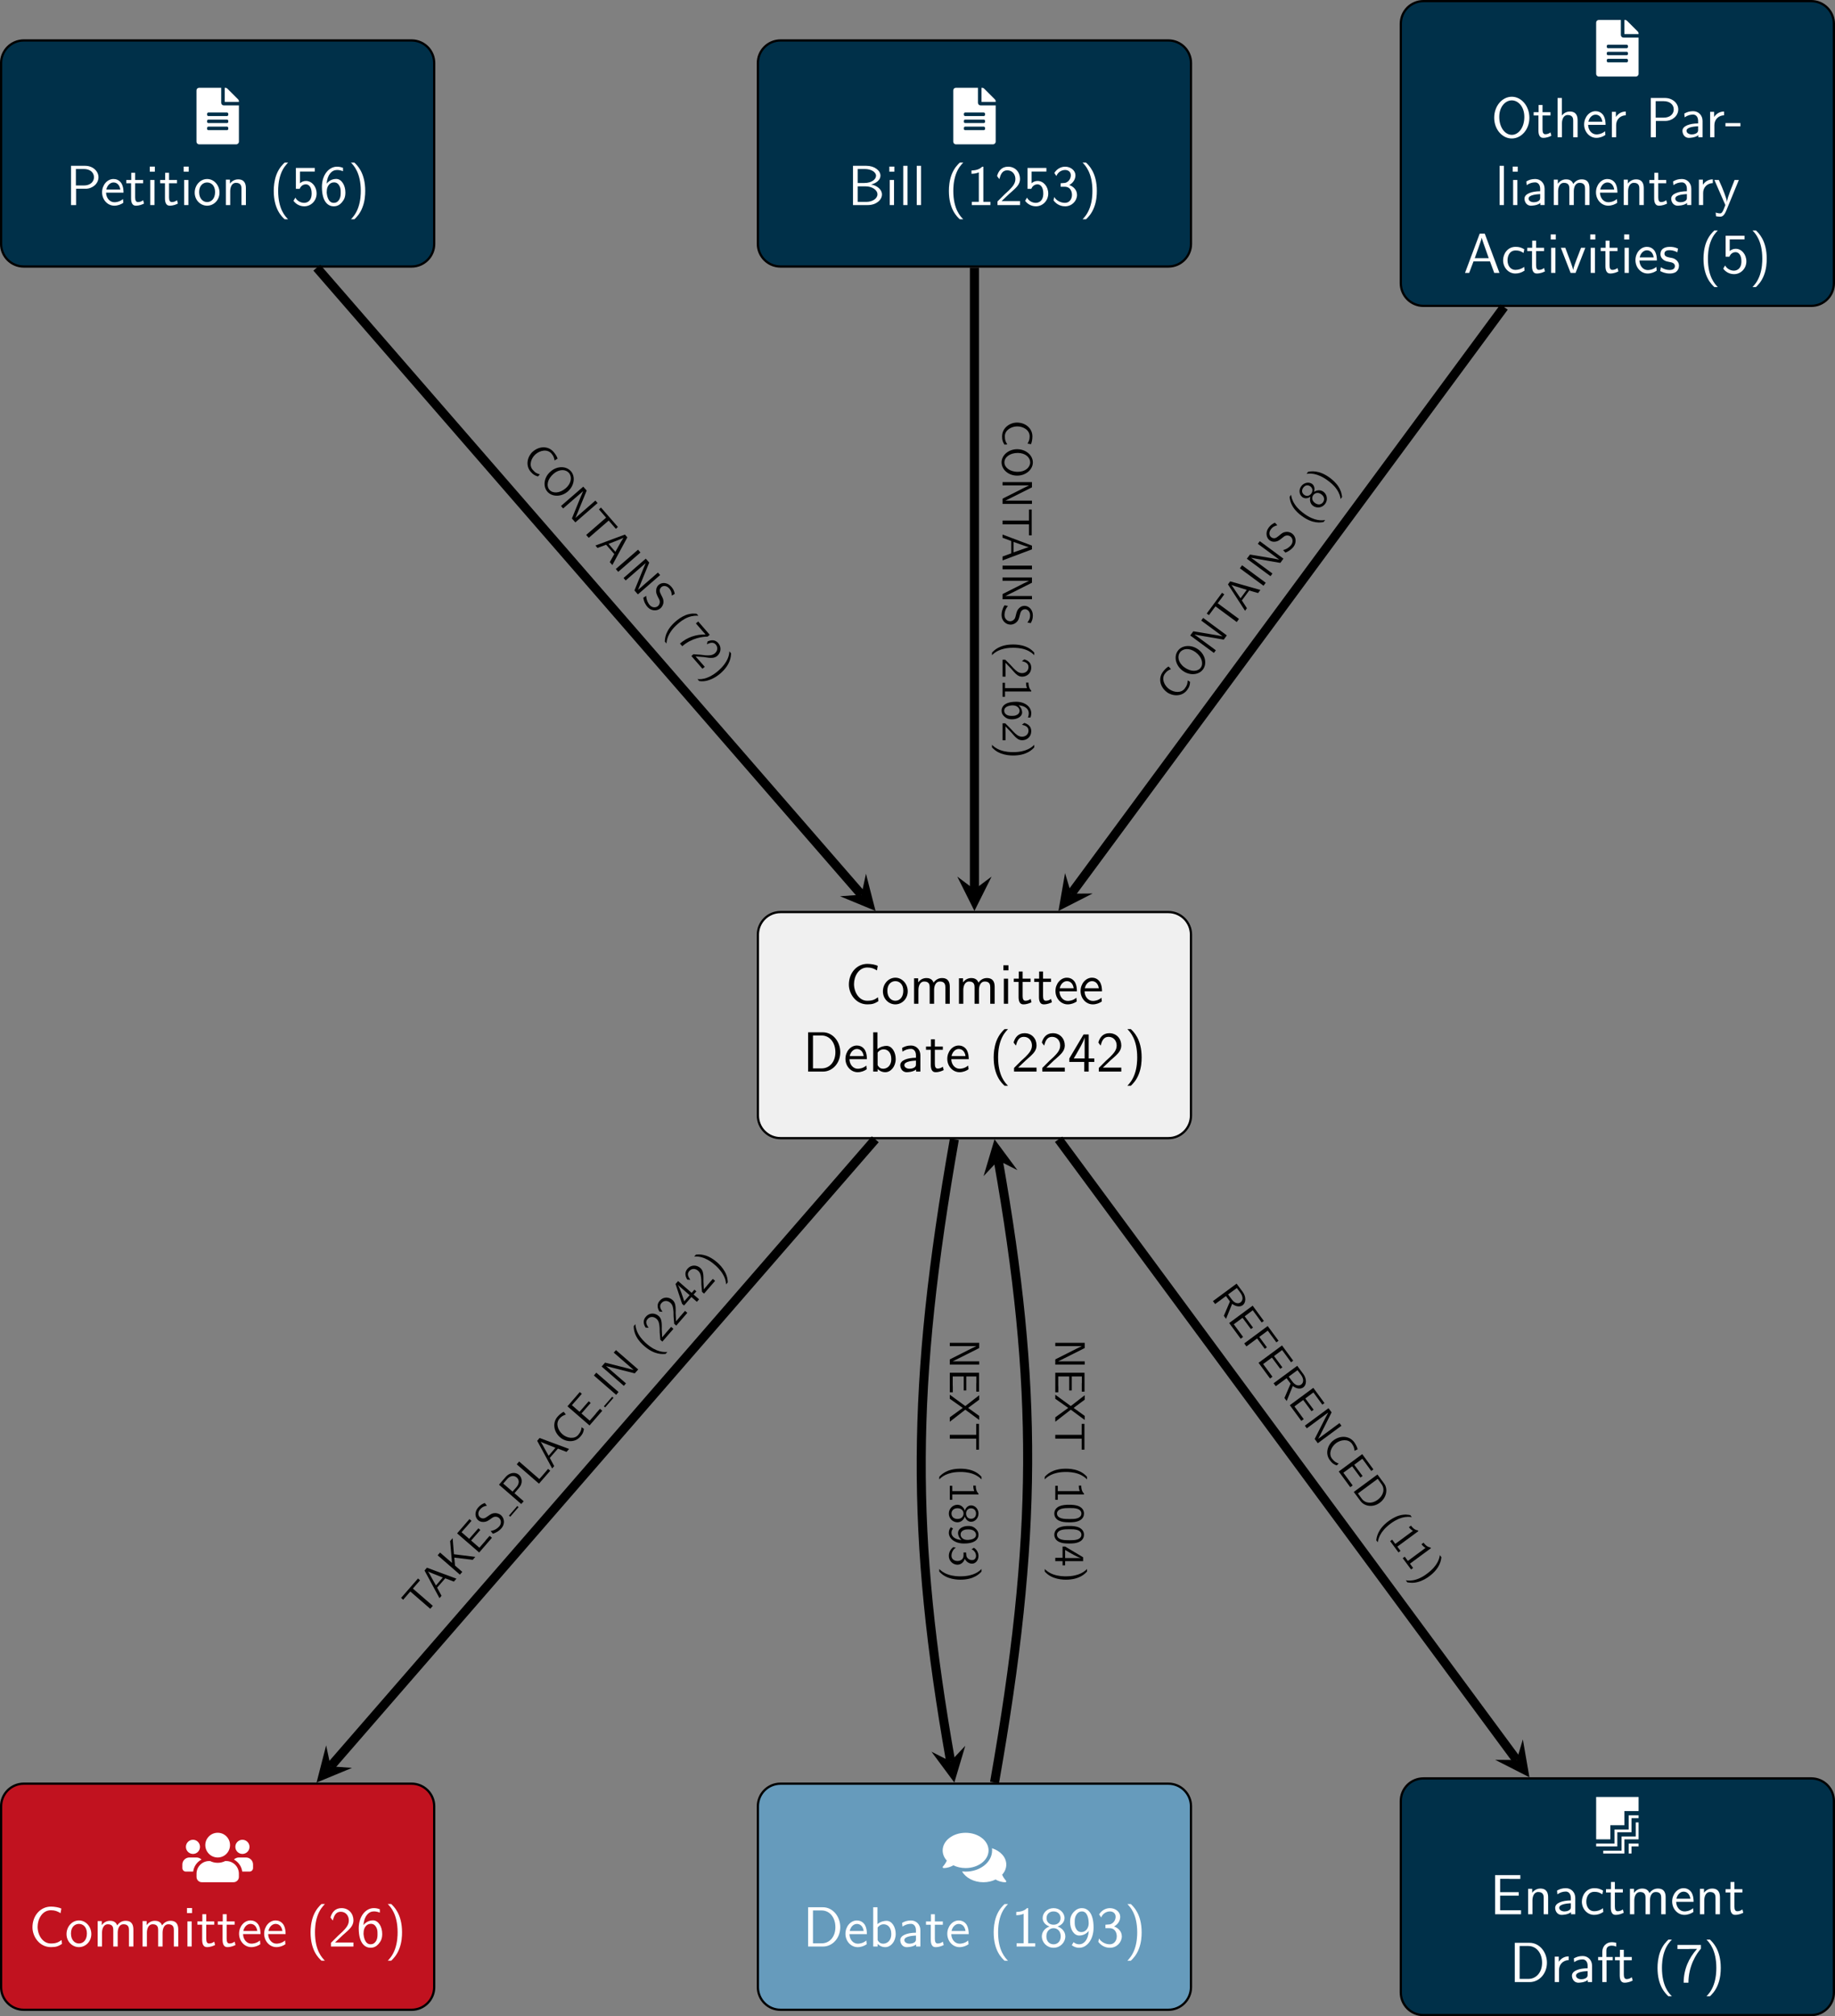 <?xml version="1.0" encoding="UTF-8"?>
<svg xmlns="http://www.w3.org/2000/svg" xmlns:xlink="http://www.w3.org/1999/xlink" width="323.635" height="355.383" viewBox="0 0 323.635 355.383">
<rect x="0" y="0" width="323.635" height="355.383" fill="#808080" stroke="none"/>
<defs>
<g>
<g id="glyph-0-0">
<path d="M 5.797 -1.141 C 5.219 -0.75 4.875 -0.531 3.891 -0.531 C 2.453 -0.531 1.562 -2.031 1.562 -3.469 C 1.562 -4.828 2.375 -6.391 3.906 -6.391 C 4.609 -6.391 5.062 -6.219 5.609 -5.875 L 5.75 -6.688 C 5.328 -6.891 4.562 -7.031 3.922 -7.031 C 2.078 -7.031 0.656 -5.469 0.656 -3.375 C 0.656 -1.797 1.844 0.109 3.922 0.109 C 4.828 0.109 5.219 -0.047 5.859 -0.453 Z M 5.797 -1.141 "/>
</g>
<g id="glyph-0-1">
<path d="M 4.672 -2.188 C 4.672 -3.531 3.672 -4.594 2.5 -4.594 C 1.266 -4.594 0.297 -3.5 0.297 -2.188 C 0.297 -0.875 1.312 0.109 2.484 0.109 C 3.672 0.109 4.672 -0.891 4.672 -2.188 Z M 2.484 -0.531 C 1.797 -0.531 1.078 -1.094 1.078 -2.297 C 1.078 -3.5 1.828 -3.984 2.484 -3.984 C 3.188 -3.984 3.891 -3.469 3.891 -2.297 C 3.891 -1.109 3.219 -0.531 2.484 -0.531 Z M 2.484 -0.531 "/>
</g>
<g id="glyph-0-2">
<path d="M 7.109 -2.969 C 7.109 -3.641 6.953 -4.531 5.734 -4.531 C 5.141 -4.531 4.625 -4.25 4.25 -3.719 C 4 -4.469 3.297 -4.531 2.984 -4.531 C 2.266 -4.531 1.797 -4.125 1.531 -3.766 L 1.531 -4.484 L 0.812 -4.484 L 0.812 0 L 1.578 0 L 1.578 -2.438 C 1.578 -3.125 1.859 -3.922 2.594 -3.922 C 3.516 -3.922 3.562 -3.281 3.562 -2.906 L 3.562 0 L 4.344 0 L 4.344 -2.438 C 4.344 -3.125 4.609 -3.922 5.359 -3.922 C 6.281 -3.922 6.328 -3.281 6.328 -2.906 L 6.328 0 L 7.109 0 Z M 7.109 -2.969 "/>
</g>
<g id="glyph-0-3">
<path d="M 1.625 -6.781 L 0.734 -6.781 L 0.734 -5.891 L 1.625 -5.891 Z M 1.562 -4.422 L 0.812 -4.422 L 0.812 0 L 1.562 0 Z M 1.562 -4.422 "/>
</g>
<g id="glyph-0-4">
<path d="M 1.75 -3.844 L 3.156 -3.844 L 3.156 -4.422 L 1.75 -4.422 L 1.75 -5.688 L 1.062 -5.688 L 1.062 -4.422 L 0.188 -4.422 L 0.188 -3.844 L 1.031 -3.844 L 1.031 -1.188 C 1.031 -0.594 1.172 0.109 1.859 0.109 C 2.547 0.109 3.062 -0.141 3.312 -0.266 L 3.156 -0.859 C 2.891 -0.641 2.578 -0.531 2.25 -0.531 C 1.891 -0.531 1.75 -0.828 1.75 -1.359 Z M 1.75 -3.844 "/>
</g>
<g id="glyph-0-5">
<path d="M 4.125 -2.188 C 4.125 -2.516 4.109 -3.266 3.734 -3.875 C 3.312 -4.484 2.719 -4.594 2.359 -4.594 C 1.25 -4.594 0.344 -3.531 0.344 -2.25 C 0.344 -0.938 1.312 0.109 2.5 0.109 C 3.125 0.109 3.703 -0.125 4.094 -0.406 L 4.031 -1.062 C 3.406 -0.531 2.734 -0.5 2.516 -0.5 C 1.719 -0.5 1.078 -1.203 1.047 -2.188 Z M 1.094 -2.734 C 1.25 -3.484 1.781 -3.984 2.359 -3.984 C 2.875 -3.984 3.422 -3.656 3.562 -2.734 Z M 1.094 -2.734 "/>
</g>
<g id="glyph-0-6">
<path d="M 0.953 -6.922 L 0.953 0 L 3.578 0 C 5.281 0 6.625 -1.516 6.625 -3.406 C 6.625 -5.328 5.281 -6.922 3.562 -6.922 Z M 1.812 -0.562 L 1.812 -6.359 L 3.344 -6.359 C 4.734 -6.359 5.766 -5.156 5.766 -3.406 C 5.766 -1.703 4.734 -0.562 3.344 -0.562 Z M 1.812 -0.562 "/>
</g>
<g id="glyph-0-7">
<path d="M 1.562 -6.922 L 0.812 -6.922 L 0.812 0 L 1.594 0 L 1.594 -0.453 C 1.828 -0.234 2.266 0.109 2.938 0.109 C 3.922 0.109 4.781 -0.891 4.781 -2.219 C 4.781 -3.453 4.109 -4.531 3.172 -4.531 C 2.781 -4.531 2.156 -4.438 1.562 -3.953 Z M 1.594 -3.344 C 1.75 -3.578 2.109 -3.922 2.656 -3.922 C 3.25 -3.922 4 -3.5 4 -2.219 C 4 -0.922 3.172 -0.5 2.562 -0.5 C 2.172 -0.5 1.844 -0.672 1.594 -1.141 Z M 1.594 -3.344 "/>
</g>
<g id="glyph-0-8">
<path d="M 3.984 -2.875 C 3.984 -3.891 3.25 -4.594 2.328 -4.594 C 1.688 -4.594 1.234 -4.438 0.766 -4.172 L 0.828 -3.516 C 1.344 -3.875 1.844 -4 2.328 -4 C 2.797 -4 3.203 -3.609 3.203 -2.875 L 3.203 -2.438 C 1.703 -2.422 0.438 -2 0.438 -1.125 C 0.438 -0.703 0.703 0.109 1.578 0.109 C 1.719 0.109 2.656 0.094 3.234 -0.359 L 3.234 0 L 3.984 0 Z M 3.203 -1.312 C 3.203 -1.125 3.203 -0.875 2.859 -0.688 C 2.578 -0.516 2.188 -0.5 2.078 -0.5 C 1.609 -0.5 1.156 -0.734 1.156 -1.141 C 1.156 -1.844 2.766 -1.906 3.203 -1.938 Z M 3.203 -1.312 "/>
</g>
<g id="glyph-0-9">
<path d="M 2.703 -7.484 C 2.375 -7.172 1.719 -6.562 1.25 -5.344 C 0.859 -4.281 0.781 -3.219 0.781 -2.5 C 0.781 0.734 2.219 2.047 2.703 2.5 L 3.312 2.5 C 2.828 2.016 1.562 0.734 1.562 -2.5 C 1.562 -3.047 1.594 -4.219 2 -5.391 C 2.406 -6.547 2.984 -7.141 3.312 -7.484 Z M 2.703 -7.484 "/>
</g>
<g id="glyph-0-10">
<path d="M 1.734 -1.875 L 0.5 -0.641 L 0.5 0 L 4.469 0 L 4.469 -0.703 L 2.656 -0.703 C 2.547 -0.703 2.422 -0.703 2.297 -0.703 L 1.219 -0.703 C 1.531 -0.984 2.297 -1.719 2.609 -2.016 C 2.797 -2.188 3.297 -2.609 3.484 -2.797 C 3.938 -3.234 4.469 -3.766 4.469 -4.609 C 4.469 -5.766 3.672 -6.766 2.359 -6.766 C 1.219 -6.766 0.656 -5.984 0.422 -5.125 C 0.531 -4.953 0.594 -4.891 0.609 -4.859 C 0.625 -4.844 0.734 -4.719 0.828 -4.578 C 1.031 -5.344 1.312 -6.125 2.219 -6.125 C 3.156 -6.125 3.656 -5.375 3.656 -4.594 C 3.656 -3.75 3.094 -3.188 2.5 -2.578 Z M 1.734 -1.875 "/>
</g>
<g id="glyph-0-11">
<path d="M 3.703 -1.703 L 4.688 -1.703 L 4.688 -2.312 L 3.703 -2.312 L 3.703 -6.547 L 2.797 -6.547 L 0.281 -2.312 L 0.281 -1.703 L 2.922 -1.703 L 2.922 0 L 3.703 0 Z M 1.062 -2.312 C 1.578 -3.172 2.984 -5.531 2.984 -6.094 L 2.984 -2.312 Z M 1.062 -2.312 "/>
</g>
<g id="glyph-0-12">
<path d="M 1.172 2.5 C 1.484 2.188 2.156 1.578 2.609 0.359 C 3.016 -0.703 3.078 -1.766 3.078 -2.5 C 3.078 -5.719 1.641 -7.031 1.172 -7.484 L 0.562 -7.484 C 1.031 -7 2.297 -5.719 2.297 -2.5 C 2.297 -1.938 2.266 -0.766 1.859 0.406 C 1.453 1.562 0.891 2.156 0.562 2.5 Z M 1.172 2.5 "/>
</g>
<g id="glyph-0-13">
<path d="M 2.984 -6.766 L 2.781 -6.766 C 2.188 -6.156 1.359 -6.125 0.891 -6.094 L 0.891 -5.516 C 1.219 -5.531 1.688 -5.547 2.188 -5.766 L 2.188 -0.578 L 0.953 -0.578 L 0.953 0 L 4.234 0 L 4.234 -0.578 L 2.984 -0.578 Z M 2.984 -6.766 "/>
</g>
<g id="glyph-0-14">
<path d="M 3.188 -3.531 C 4.078 -3.828 4.422 -4.484 4.422 -5.016 C 4.422 -5.953 3.562 -6.766 2.5 -6.766 C 1.375 -6.766 0.562 -5.938 0.562 -5.016 C 0.562 -4.484 0.891 -3.828 1.781 -3.531 C 1.062 -3.297 0.422 -2.656 0.422 -1.797 C 0.422 -0.703 1.328 0.219 2.484 0.219 C 3.672 0.219 4.562 -0.734 4.562 -1.797 C 4.562 -2.703 3.859 -3.312 3.188 -3.531 Z M 2.5 -3.844 C 1.719 -3.844 1.25 -4.328 1.25 -5.016 C 1.25 -5.703 1.75 -6.188 2.484 -6.188 C 3.266 -6.188 3.719 -5.656 3.719 -5.016 C 3.719 -4.297 3.203 -3.844 2.5 -3.844 Z M 2.5 -0.391 C 1.797 -0.391 1.219 -0.875 1.219 -1.797 C 1.219 -2.844 1.938 -3.234 2.484 -3.234 C 3.062 -3.234 3.75 -2.828 3.75 -1.797 C 3.75 -0.844 3.125 -0.391 2.5 -0.391 Z M 2.5 -0.391 "/>
</g>
<g id="glyph-0-15">
<path d="M 0.719 -0.234 C 1.062 0.016 1.422 0.219 2.047 0.219 C 3.344 0.219 4.562 -1.172 4.562 -3.344 C 4.562 -6.125 3.375 -6.766 2.516 -6.766 C 1.828 -6.766 1.422 -6.453 1.062 -6.094 C 0.438 -5.406 0.422 -4.75 0.422 -4.328 C 0.422 -3.047 1.078 -1.938 2.031 -1.938 C 2.656 -1.938 3.297 -2.219 3.719 -2.766 C 3.609 -1.156 2.844 -0.391 2.047 -0.391 C 1.719 -0.391 1.391 -0.469 1.031 -0.766 Z M 3.688 -4.344 C 3.703 -4.266 3.703 -4.172 3.703 -4.094 C 3.703 -3.281 3.203 -2.547 2.422 -2.547 C 1.953 -2.547 1.672 -2.766 1.469 -3.141 C 1.25 -3.531 1.234 -3.891 1.234 -4.328 C 1.234 -4.766 1.25 -5.172 1.531 -5.609 C 1.719 -5.906 2 -6.188 2.516 -6.188 C 3.5 -6.188 3.672 -4.828 3.688 -4.344 Z M 3.688 -4.344 "/>
</g>
<g id="glyph-0-16">
<path d="M 0.922 -5.125 C 1.203 -5.828 1.859 -6.188 2.469 -6.188 C 2.984 -6.188 3.469 -5.875 3.469 -5.25 C 3.469 -4.641 3.062 -4.047 2.453 -3.906 C 2.391 -3.891 2.375 -3.891 1.672 -3.844 L 1.672 -3.234 L 2.375 -3.234 C 3.453 -3.234 3.672 -2.297 3.672 -1.797 C 3.672 -1.031 3.203 -0.391 2.438 -0.391 C 1.75 -0.391 0.969 -0.734 0.531 -1.422 L 0.422 -0.812 C 1.141 0.125 2.062 0.219 2.469 0.219 C 3.672 0.219 4.562 -0.75 4.562 -1.797 C 4.562 -2.703 3.859 -3.312 3.188 -3.531 C 3.938 -3.938 4.281 -4.609 4.281 -5.25 C 4.281 -6.094 3.453 -6.766 2.469 -6.766 C 1.703 -6.766 0.984 -6.359 0.562 -5.656 Z M 0.922 -5.125 "/>
</g>
<g id="glyph-0-17">
<path d="M 4.141 -6.562 C 3.625 -6.766 3.219 -6.766 3.078 -6.766 C 1.672 -6.766 0.422 -5.359 0.422 -3.203 C 0.422 -0.391 1.656 0.219 2.5 0.219 C 3.094 0.219 3.531 -0.016 3.922 -0.453 C 4.359 -0.969 4.562 -1.422 4.562 -2.219 C 4.562 -3.484 3.891 -4.609 2.938 -4.609 C 2.625 -4.609 1.859 -4.531 1.25 -3.781 C 1.391 -5.391 2.172 -6.188 3.094 -6.188 C 3.469 -6.188 3.781 -6.109 4.141 -5.969 Z M 1.266 -2.188 C 1.266 -2.328 1.266 -2.344 1.281 -2.469 C 1.281 -3.203 1.719 -4 2.547 -4 C 3.031 -4 3.312 -3.75 3.516 -3.375 C 3.719 -3.016 3.734 -2.656 3.734 -2.219 C 3.734 -1.875 3.734 -1.422 3.5 -1 C 3.328 -0.734 3.078 -0.391 2.5 -0.391 C 1.453 -0.391 1.297 -1.859 1.266 -2.188 Z M 1.266 -2.188 "/>
</g>
<g id="glyph-0-18">
<path d="M 5.109 -3.281 L 5.109 -3.891 L 1.828 -3.891 L 1.828 -6.25 L 3.203 -6.25 C 3.312 -6.25 3.438 -6.234 3.562 -6.234 L 5.391 -6.234 L 5.391 -6.891 L 0.938 -6.891 L 0.938 0 L 5.516 0 L 5.516 -0.703 L 4.266 -0.703 C 4.141 -0.703 4.031 -0.703 3.906 -0.703 L 1.828 -0.703 L 1.828 -3.281 Z M 5.109 -3.281 "/>
</g>
<g id="glyph-0-19">
<path d="M 4.344 -2.969 C 4.344 -3.625 4.188 -4.531 2.969 -4.531 C 2.078 -4.531 1.578 -3.859 1.531 -3.781 L 1.531 -4.484 L 0.812 -4.484 L 0.812 0 L 1.578 0 L 1.578 -2.438 C 1.578 -3.094 1.828 -3.922 2.594 -3.922 C 3.547 -3.922 3.562 -3.219 3.562 -2.906 L 3.562 0 L 4.344 0 Z M 4.344 -2.969 "/>
</g>
<g id="glyph-0-20">
<path d="M 4.094 -4.172 C 3.5 -4.5 3.156 -4.594 2.547 -4.594 C 1.172 -4.594 0.359 -3.391 0.359 -2.219 C 0.359 -0.984 1.266 0.109 2.516 0.109 C 3.047 0.109 3.594 -0.031 4.141 -0.406 L 4.078 -1.062 C 3.562 -0.672 3.031 -0.531 2.516 -0.531 C 1.688 -0.531 1.141 -1.25 1.141 -2.219 C 1.141 -3 1.5 -3.953 2.562 -3.953 C 3.078 -3.953 3.422 -3.875 3.969 -3.516 Z M 4.094 -4.172 "/>
</g>
<g id="glyph-0-21">
<path d="M 1.562 -2.141 C 1.562 -3.125 2.281 -3.844 3.266 -3.875 L 3.266 -4.531 C 2.375 -4.531 1.828 -4.031 1.516 -3.578 L 1.516 -4.484 L 0.812 -4.484 L 0.812 0 L 1.562 0 Z M 1.562 -2.141 "/>
</g>
<g id="glyph-0-22">
<path d="M 1.75 -3.844 L 2.844 -3.844 L 2.844 -4.422 L 1.719 -4.422 L 1.719 -5.609 C 1.719 -6.344 2.391 -6.422 2.656 -6.422 C 2.844 -6.422 3.125 -6.406 3.453 -6.25 L 3.453 -6.922 C 3.344 -6.953 3.031 -7.031 2.656 -7.031 C 1.719 -7.031 1 -6.312 1 -5.328 L 1 -4.422 L 0.266 -4.422 L 0.266 -3.844 L 1 -3.844 L 1 0 L 1.75 0 Z M 1.75 -3.844 "/>
</g>
<g id="glyph-0-23">
<path d="M 2.312 -5.828 C 2.438 -5.828 2.547 -5.844 2.672 -5.844 L 3.875 -5.844 C 2.406 -4.219 1.516 -2.219 1.516 0.109 L 2.359 0.109 C 2.359 -2.875 3.781 -5.016 4.562 -5.891 L 4.562 -6.547 L 0.422 -6.547 L 0.422 -5.828 Z M 2.312 -5.828 "/>
</g>
<g id="glyph-0-24">
<path d="M 0.969 -6.922 L 0.969 0 L 3.594 0 C 5.031 0 6.078 -0.891 6.078 -1.875 C 6.078 -2.734 5.219 -3.453 4.156 -3.625 C 5.062 -3.844 5.812 -4.422 5.812 -5.188 C 5.812 -6.094 4.75 -6.922 3.328 -6.922 Z M 1.797 -3.891 L 1.797 -6.359 L 3.047 -6.359 C 4.156 -6.359 5.031 -5.828 5.031 -5.172 C 5.031 -4.578 4.328 -3.891 2.953 -3.891 Z M 1.797 -0.562 L 1.797 -3.297 L 3.234 -3.297 C 4.297 -3.297 5.281 -2.688 5.281 -1.891 C 5.281 -1.141 4.391 -0.562 3.312 -0.562 Z M 1.797 -0.562 "/>
</g>
<g id="glyph-0-25">
<path d="M 1.562 -6.922 L 0.812 -6.922 L 0.812 0 L 1.562 0 Z M 1.562 -6.922 "/>
</g>
<g id="glyph-0-26">
<path d="M 1.531 -5.906 L 4.141 -5.906 L 4.141 -6.547 L 0.812 -6.547 L 0.812 -2.859 L 1.469 -2.859 C 1.641 -3.266 2 -3.656 2.578 -3.656 C 3.047 -3.656 3.594 -3.234 3.594 -2.047 C 3.594 -0.391 2.375 -0.391 2.281 -0.391 C 1.609 -0.391 1 -0.781 0.719 -1.312 L 0.391 -0.75 C 0.797 -0.188 1.484 0.219 2.297 0.219 C 3.484 0.219 4.469 -0.766 4.469 -2.031 C 4.469 -3.266 3.625 -4.25 2.594 -4.25 C 2.188 -4.25 1.812 -4.109 1.531 -3.844 Z M 1.531 -5.906 "/>
</g>
<g id="glyph-0-27">
<path d="M 3.516 -2.875 C 4.75 -2.875 5.797 -3.781 5.797 -4.906 C 5.797 -5.969 4.812 -6.922 3.438 -6.922 L 0.953 -6.922 L 0.953 0 L 1.844 0 L 1.844 -2.875 Z M 3.219 -6.359 C 4.312 -6.359 5 -5.75 5 -4.906 C 5 -4.109 4.359 -3.453 3.219 -3.453 L 1.812 -3.453 L 1.812 -6.359 Z M 3.219 -6.359 "/>
</g>
<g id="glyph-0-28">
<path d="M 6.766 -3.438 C 6.766 -5.531 5.328 -7.141 3.672 -7.141 C 1.969 -7.141 0.562 -5.516 0.562 -3.438 C 0.562 -1.328 2.031 0.219 3.656 0.219 C 5.328 0.219 6.766 -1.344 6.766 -3.438 Z M 3.672 -0.422 C 2.5 -0.422 1.453 -1.672 1.453 -3.594 C 1.453 -5.406 2.547 -6.5 3.656 -6.5 C 4.812 -6.5 5.875 -5.375 5.875 -3.594 C 5.875 -1.641 4.812 -0.422 3.672 -0.422 Z M 3.672 -0.422 "/>
</g>
<g id="glyph-0-29">
<path d="M 4.344 -2.969 C 4.344 -3.625 4.188 -4.531 2.969 -4.531 C 2.359 -4.531 1.875 -4.234 1.562 -3.812 L 1.562 -6.922 L 0.812 -6.922 L 0.812 0 L 1.578 0 L 1.578 -2.438 C 1.578 -3.094 1.828 -3.922 2.594 -3.922 C 3.547 -3.922 3.562 -3.219 3.562 -2.906 L 3.562 0 L 4.344 0 Z M 4.344 -2.969 "/>
</g>
<g id="glyph-0-30">
<path d="M 2.75 -1.922 L 2.75 -2.5 L 0.109 -2.5 L 0.109 -1.922 Z M 2.75 -1.922 "/>
</g>
<g id="glyph-0-31">
<path d="M 4.453 -4.422 L 3.703 -4.422 C 2.406 -1.25 2.375 -0.797 2.375 -0.562 L 2.359 -0.562 C 2.297 -1.234 1.5 -3.094 1.469 -3.188 L 0.922 -4.422 L 0.141 -4.422 L 2.078 0 C 1.953 0.312 1.75 0.812 1.719 0.891 C 1.453 1.469 1.281 1.469 1.141 1.469 C 0.984 1.469 0.672 1.438 0.375 1.312 L 0.422 1.969 C 0.641 2.016 0.922 2.047 1.141 2.047 C 1.5 2.047 1.859 1.922 2.266 0.906 Z M 4.453 -4.422 "/>
</g>
<g id="glyph-0-32">
<path d="M 3.766 -6.922 L 2.875 -6.922 L 0.281 0 L 1.016 0 L 1.781 -2.031 L 4.688 -2.031 L 5.438 0 L 6.359 0 Z M 4.469 -2.594 L 2 -2.594 L 2.641 -4.391 C 2.844 -4.984 3.156 -5.828 3.234 -6.203 C 3.266 -6.062 3.328 -5.812 3.562 -5.156 Z M 4.469 -2.594 "/>
</g>
<g id="glyph-0-33">
<path d="M 4.453 -4.422 L 3.703 -4.422 L 2.906 -2.359 C 2.703 -1.797 2.391 -1 2.312 -0.531 L 2.297 -0.531 C 2.25 -0.891 1.984 -1.578 1.891 -1.844 L 0.922 -4.422 L 0.141 -4.422 L 1.859 0 L 2.734 0 Z M 4.453 -4.422 "/>
</g>
<g id="glyph-0-34">
<path d="M 3.422 -4.281 C 2.906 -4.516 2.5 -4.594 1.984 -4.594 C 1.734 -4.594 0.328 -4.594 0.328 -3.297 C 0.328 -2.797 0.625 -2.484 0.875 -2.297 C 1.172 -2.078 1.391 -2.031 1.938 -1.922 C 2.297 -1.859 2.875 -1.734 2.875 -1.203 C 2.875 -0.516 2.094 -0.516 1.938 -0.516 C 1.141 -0.516 0.578 -0.891 0.406 -1 L 0.281 -0.328 C 0.594 -0.172 1.141 0.109 1.953 0.109 C 2.141 0.109 2.688 0.109 3.109 -0.203 C 3.422 -0.453 3.594 -0.844 3.594 -1.281 C 3.594 -1.828 3.219 -2.156 3.203 -2.188 C 2.812 -2.547 2.547 -2.609 2.047 -2.688 C 1.5 -2.797 1.031 -2.906 1.031 -3.391 C 1.031 -4 1.75 -4 1.891 -4 C 2.203 -4 2.734 -3.969 3.297 -3.625 Z M 3.422 -4.281 "/>
</g>
<g id="glyph-1-0">
<path d="M 8.094 -4.984 C 8.094 -6.703 6.281 -8.094 4.047 -8.094 C 1.812 -8.094 0 -6.703 0 -4.984 C 0 -4.312 0.266 -3.703 0.734 -3.188 C 0.484 -2.609 0.047 -2.141 0.047 -2.141 C 0 -2.094 -0.016 -2.031 0.016 -1.969 C 0.047 -1.906 0.094 -1.875 0.156 -1.875 C 0.875 -1.875 1.453 -2.109 1.891 -2.359 C 2.516 -2.047 3.25 -1.875 4.047 -1.875 C 6.281 -1.875 8.094 -3.266 8.094 -4.984 Z M 10.484 -0.703 C 10.953 -1.203 11.219 -1.828 11.219 -2.5 C 11.219 -3.797 10.172 -4.906 8.688 -5.375 C 8.719 -5.25 8.719 -5.109 8.719 -4.984 C 8.719 -2.922 6.625 -1.25 4.047 -1.25 C 3.844 -1.25 3.625 -1.266 3.422 -1.281 C 4.047 -0.172 5.5 0.625 7.172 0.625 C 7.969 0.625 8.703 0.453 9.328 0.141 C 9.766 0.391 10.344 0.625 11.062 0.625 C 11.109 0.625 11.188 0.594 11.203 0.531 C 11.234 0.469 11.219 0.406 11.172 0.359 C 11.172 0.344 10.734 -0.109 10.484 -0.703 Z M 10.484 -0.703 "/>
</g>
<g id="glyph-2-0">
<path d="M 1.875 -4.359 C 2.562 -4.359 3.109 -4.922 3.109 -5.609 C 3.109 -6.297 2.562 -6.859 1.875 -6.859 C 1.188 -6.859 0.625 -6.297 0.625 -5.609 C 0.625 -4.922 1.188 -4.359 1.875 -4.359 Z M 10.594 -4.359 C 11.281 -4.359 11.844 -4.922 11.844 -5.609 C 11.844 -6.297 11.281 -6.859 10.594 -6.859 C 9.906 -6.859 9.344 -6.297 9.344 -5.609 C 9.344 -4.922 9.906 -4.359 10.594 -4.359 Z M 11.219 -3.734 L 9.969 -3.734 C 9.625 -3.734 9.328 -3.594 9.094 -3.375 C 9.875 -2.953 10.438 -2.172 10.562 -1.25 L 11.844 -1.25 C 12.188 -1.25 12.469 -1.531 12.469 -1.875 L 12.469 -2.5 C 12.469 -3.188 11.906 -3.734 11.219 -3.734 Z M 6.234 -3.734 C 7.438 -3.734 8.406 -4.719 8.406 -5.922 C 8.406 -7.125 7.438 -8.094 6.234 -8.094 C 5.031 -8.094 4.047 -7.125 4.047 -5.922 C 4.047 -4.719 5.031 -3.734 6.234 -3.734 Z M 7.719 -3.109 L 7.562 -3.109 C 7.156 -2.906 6.703 -2.797 6.234 -2.797 C 5.75 -2.797 5.297 -2.906 4.891 -3.109 L 4.734 -3.109 C 3.5 -3.109 2.5 -2.109 2.5 -0.875 L 2.5 -0.312 C 2.5 0.203 2.906 0.625 3.422 0.625 L 9.031 0.625 C 9.547 0.625 9.969 0.203 9.969 -0.312 L 9.969 -0.875 C 9.969 -2.109 8.969 -3.109 7.719 -3.109 Z M 3.375 -3.375 C 3.141 -3.594 2.828 -3.734 2.5 -3.734 L 1.25 -3.734 C 0.562 -3.734 0 -3.188 0 -2.5 L 0 -1.875 C 0 -1.531 0.266 -1.25 0.625 -1.25 L 1.906 -1.25 C 2.031 -2.172 2.578 -2.953 3.375 -3.375 Z M 3.375 -3.375 "/>
</g>
<g id="glyph-3-0">
<path d="M 7.484 -4.984 L 7.484 -5.484 L 5.734 -5.484 L 5.734 -2.984 L 3.234 -2.984 L 3.234 -0.5 L 0 -0.5 L 0 0 L 3.734 0 L 3.734 -2.5 L 6.234 -2.5 L 6.234 -4.984 Z M 6.984 -4.234 L 6.984 -1.75 L 4.484 -1.75 L 4.484 0.75 L 1.25 0.75 L 1.25 1.25 L 4.984 1.25 L 4.984 -1.25 L 7.484 -1.25 L 7.484 -4.234 Z M 7.484 -0.5 L 5.734 -0.5 L 5.734 1.25 L 6.234 1.25 L 6.234 0 L 7.484 0 Z M 0 -8.719 L 0 -1.25 L 2.5 -1.25 L 2.5 -3.734 L 4.984 -3.734 L 4.984 -6.234 L 7.484 -6.234 L 7.484 -8.719 Z M 0 -8.719 "/>
</g>
<g id="glyph-4-0">
<path d="M 4.359 -6.078 L 4.359 -8.719 L 0.469 -8.719 C 0.203 -8.719 0 -8.516 0 -8.25 L 0 0.781 C 0 1.031 0.203 1.25 0.469 1.25 L 7.016 1.25 C 7.266 1.25 7.484 1.031 7.484 0.781 L 7.484 -5.609 L 4.828 -5.609 C 4.562 -5.609 4.359 -5.812 4.359 -6.078 Z M 5.609 -1.469 C 5.609 -1.344 5.5 -1.25 5.375 -1.25 L 2.109 -1.25 C 1.969 -1.25 1.875 -1.344 1.875 -1.469 L 1.875 -1.641 C 1.875 -1.766 1.969 -1.875 2.109 -1.875 L 5.375 -1.875 C 5.5 -1.875 5.609 -1.766 5.609 -1.641 Z M 5.609 -2.719 C 5.609 -2.594 5.5 -2.5 5.375 -2.5 L 2.109 -2.5 C 1.969 -2.5 1.875 -2.594 1.875 -2.719 L 1.875 -2.875 C 1.875 -3.016 1.969 -3.109 2.109 -3.109 L 5.375 -3.109 C 5.5 -3.109 5.609 -3.016 5.609 -2.875 Z M 5.609 -4.125 L 5.609 -3.969 C 5.609 -3.844 5.5 -3.734 5.375 -3.734 L 2.109 -3.734 C 1.969 -3.734 1.875 -3.844 1.875 -3.969 L 1.875 -4.125 C 1.875 -4.25 1.969 -4.359 2.109 -4.359 L 5.375 -4.359 C 5.5 -4.359 5.609 -4.25 5.609 -4.125 Z M 7.484 -6.344 C 7.484 -6.469 7.422 -6.594 7.344 -6.672 L 5.438 -8.578 C 5.344 -8.672 5.234 -8.719 5.109 -8.719 L 4.984 -8.719 L 4.984 -6.234 L 7.484 -6.234 Z M 7.484 -6.344 "/>
</g>
<g id="glyph-5-0">
<path d="M 5.188 1.641 L 5.188 0.719 L 0 0.719 L 0 1.297 L 4.656 1.297 L 4.656 1.312 C 4.344 1.453 3.719 1.766 3.625 1.812 L 0 3.641 L 0 4.562 L 5.188 4.562 L 5.188 3.984 L 0.531 3.984 L 0.531 3.969 C 0.844 3.828 1.469 3.516 1.547 3.469 Z M 5.188 1.641 "/>
</g>
<g id="glyph-5-1">
<path d="M 2.453 3.828 L 2.906 3.828 L 2.906 1.359 L 4.688 1.359 L 4.688 2.391 C 4.688 2.484 4.672 2.578 4.672 2.672 L 4.672 4.031 L 5.156 4.031 L 5.156 0.703 L 0 0.703 L 0 4.141 L 0.531 4.141 L 0.531 3.203 C 0.531 3.109 0.516 3.016 0.516 2.922 L 0.516 1.359 L 2.453 1.359 Z M 2.453 3.828 "/>
</g>
<g id="glyph-5-2">
<path d="M 2.734 2.75 L 5.188 4.562 L 5.188 3.844 L 3.234 2.438 L 5.188 0.984 L 5.188 0.203 L 2.734 2.109 L 0 0.109 L 0 0.828 L 2.281 2.438 L 0 4.094 L 0 4.875 Z M 2.734 2.75 "/>
</g>
<g id="glyph-5-3">
<path d="M 4.656 2.875 L 4.656 3.547 C 4.656 3.625 4.656 3.719 4.656 3.812 L 4.656 4.812 L 5.141 4.812 L 5.141 0.266 L 4.656 0.266 L 4.656 1.266 C 4.656 1.359 4.656 1.453 4.656 1.531 L 4.656 2.203 L 0 2.203 L 0 2.875 Z M 4.656 2.875 "/>
</g>
<g id="glyph-5-4">
<path d="M 5.594 2.031 C 5.375 1.781 4.922 1.281 4 0.938 C 3.203 0.641 2.406 0.594 1.859 0.594 C -0.547 0.594 -1.531 1.672 -1.859 2.031 L -1.859 2.484 C -1.516 2.125 -0.547 1.172 1.859 1.172 C 2.281 1.172 3.156 1.188 4.047 1.5 C 4.906 1.812 5.359 2.234 5.594 2.484 Z M 5.594 2.031 "/>
</g>
<g id="glyph-5-5">
<path d="M 5.062 2.234 L 5.062 2.078 C 4.609 1.641 4.578 1.016 4.578 0.672 L 4.141 0.672 C 4.141 0.906 4.156 1.266 4.312 1.641 L 0.438 1.641 L 0.438 0.703 L 0 0.703 L 0 3.172 L 0.438 3.172 L 0.438 2.234 Z M 5.062 2.234 "/>
</g>
<g id="glyph-5-6">
<path d="M 2.656 2.391 C 2.875 3.062 3.359 3.312 3.75 3.312 C 4.453 3.312 5.062 2.672 5.062 1.859 C 5.062 1.031 4.438 0.422 3.75 0.422 C 3.359 0.422 2.875 0.672 2.656 1.344 C 2.469 0.797 2 0.312 1.344 0.312 C 0.531 0.312 -0.172 1 -0.172 1.859 C -0.172 2.75 0.547 3.406 1.344 3.406 C 2.031 3.406 2.484 2.891 2.656 2.391 Z M 2.875 1.859 C 2.875 1.297 3.234 0.938 3.75 0.938 C 4.266 0.938 4.625 1.312 4.625 1.859 C 4.625 2.453 4.25 2.781 3.75 2.781 C 3.219 2.781 2.875 2.406 2.875 1.859 Z M 0.297 1.859 C 0.297 1.359 0.656 0.922 1.359 0.922 C 2.141 0.922 2.422 1.453 2.422 1.859 C 2.422 2.297 2.125 2.812 1.359 2.812 C 0.625 2.812 0.297 2.344 0.297 1.859 Z M 0.297 1.859 "/>
</g>
<g id="glyph-5-7">
<path d="M 0.172 0.531 C 0 0.797 -0.172 1.062 -0.172 1.531 C -0.172 2.516 0.875 3.406 2.5 3.406 C 4.594 3.406 5.062 2.531 5.062 1.891 C 5.062 1.359 4.844 1.062 4.562 0.797 C 4.062 0.328 3.562 0.312 3.234 0.312 C 2.281 0.312 1.453 0.812 1.453 1.531 C 1.453 1.984 1.672 2.469 2.062 2.781 C 0.859 2.703 0.297 2.125 0.297 1.531 C 0.297 1.281 0.344 1.031 0.578 0.766 Z M 3.25 2.766 C 3.203 2.766 3.125 2.766 3.062 2.766 C 2.453 2.766 1.906 2.406 1.906 1.812 C 1.906 1.469 2.078 1.25 2.359 1.094 C 2.641 0.938 2.922 0.922 3.234 0.922 C 3.562 0.922 3.875 0.938 4.203 1.141 C 4.422 1.297 4.625 1.5 4.625 1.891 C 4.625 2.625 3.609 2.75 3.25 2.766 Z M 3.25 2.766 "/>
</g>
<g id="glyph-5-8">
<path d="M 3.844 0.688 C 4.359 0.906 4.625 1.391 4.625 1.844 C 4.625 2.234 4.406 2.594 3.922 2.594 C 3.469 2.594 3.031 2.297 2.922 1.844 C 2.922 1.797 2.922 1.781 2.875 1.25 L 2.422 1.25 L 2.422 1.781 C 2.422 2.578 1.719 2.75 1.359 2.75 C 0.766 2.75 0.297 2.406 0.297 1.828 C 0.297 1.312 0.547 0.719 1.062 0.391 L 0.609 0.312 C -0.094 0.859 -0.172 1.547 -0.172 1.844 C -0.172 2.75 0.562 3.406 1.344 3.406 C 2.031 3.406 2.484 2.891 2.641 2.375 C 2.953 2.953 3.453 3.219 3.922 3.219 C 4.578 3.219 5.062 2.594 5.062 1.859 C 5.062 1.281 4.766 0.734 4.25 0.422 Z M 3.844 0.688 "/>
</g>
<g id="glyph-5-9">
<path d="M -1.859 0.875 C -1.641 1.109 -1.188 1.609 -0.266 1.953 C 0.531 2.25 1.328 2.312 1.859 2.312 C 4.281 2.312 5.266 1.234 5.594 0.875 L 5.594 0.422 C 5.25 0.781 4.281 1.719 1.859 1.719 C 1.453 1.719 0.578 1.703 -0.312 1.391 C -1.172 1.094 -1.625 0.672 -1.859 0.422 Z M -1.859 0.875 "/>
</g>
<g id="glyph-5-10">
<path d="M 2.438 3.406 C 3.031 3.406 3.719 3.391 4.328 3.062 C 4.891 2.766 5.062 2.25 5.062 1.859 C 5.062 1.422 4.859 0.906 4.203 0.594 C 3.656 0.344 3.031 0.312 2.438 0.312 C 1.844 0.312 1.297 0.344 0.75 0.562 C 0.031 0.859 -0.172 1.438 -0.172 1.859 C -0.172 2.406 0.141 2.875 0.656 3.109 C 1.141 3.344 1.641 3.406 2.438 3.406 Z M 0.297 1.859 C 0.297 1.484 0.578 1.172 1.109 1.016 C 1.531 0.906 1.938 0.891 2.531 0.891 C 3 0.891 3.438 0.891 3.859 1.016 C 4 1.062 4.609 1.25 4.609 1.859 C 4.609 2.438 4.047 2.641 3.906 2.688 C 3.484 2.828 2.984 2.828 2.531 2.828 C 2.031 2.828 1.562 2.828 1.094 2.703 C 0.406 2.5 0.297 2.109 0.297 1.859 Z M 0.297 1.859 "/>
</g>
<g id="glyph-5-11">
<path d="M 1.281 2.781 L 1.281 3.516 L 1.734 3.516 L 1.734 2.781 L 4.906 2.781 L 4.906 2.094 L 1.734 0.203 L 1.281 0.203 L 1.281 2.188 L 0 2.188 L 0 2.781 Z M 1.734 0.797 C 2.375 1.188 4.141 2.234 4.578 2.234 L 1.734 2.234 Z M 1.734 0.797 "/>
</g>
<g id="glyph-5-12">
<path d="M 0.844 4.344 C 0.562 3.906 0.406 3.656 0.406 2.906 C 0.406 1.844 1.531 1.172 2.594 1.172 C 3.609 1.172 4.781 1.781 4.781 2.922 C 4.781 3.453 4.656 3.797 4.406 4.203 L 5.016 4.312 C 5.172 3.984 5.266 3.406 5.266 2.938 C 5.266 1.547 4.094 0.5 2.531 0.5 C 1.359 0.5 -0.078 1.375 -0.078 2.938 C -0.078 3.625 0.031 3.906 0.344 4.391 Z M 0.844 4.344 "/>
</g>
<g id="glyph-5-13">
<path d="M 2.578 5.078 C 4.141 5.078 5.344 3.984 5.344 2.75 C 5.344 1.484 4.125 0.422 2.578 0.422 C 1 0.422 -0.172 1.531 -0.172 2.734 C -0.172 3.984 1.016 5.078 2.578 5.078 Z M 0.328 2.75 C 0.328 1.859 1.25 1.078 2.688 1.078 C 4.062 1.078 4.875 1.906 4.875 2.734 C 4.875 3.609 4.031 4.406 2.688 4.406 C 1.234 4.406 0.328 3.594 0.328 2.75 Z M 0.328 2.75 "/>
</g>
<g id="glyph-5-14">
<path d="M 5.188 2.812 L 5.188 2.156 L 0 0.203 L 0 0.766 L 1.531 1.344 L 1.531 3.516 L 0 4.078 L 0 4.766 Z M 1.938 3.344 L 1.938 1.5 L 3.297 1.984 C 3.734 2.141 4.375 2.375 4.641 2.422 C 4.547 2.438 4.359 2.5 3.859 2.672 Z M 1.938 3.344 "/>
</g>
<g id="glyph-5-15">
<path d="M 5.188 1.359 L 5.188 0.703 L 0 0.703 L 0 1.359 Z M 5.188 1.359 "/>
</g>
<g id="glyph-5-16">
<path d="M 4.969 3.469 C 5.219 3.062 5.344 2.656 5.344 2.109 C 5.344 1.062 4.609 0.422 3.875 0.422 C 3.562 0.422 3.234 0.516 2.922 0.828 C 2.594 1.141 2.5 1.469 2.391 1.906 C 2.234 2.547 2.219 2.609 2.031 2.828 C 1.906 2.969 1.656 3.141 1.344 3.141 C 0.844 3.141 0.344 2.719 0.344 2.047 C 0.344 1.734 0.422 1.062 0.953 0.438 L 0.344 0.328 C -0.062 0.984 -0.172 1.578 -0.172 2.047 C -0.172 3.047 0.594 3.734 1.406 3.734 C 1.891 3.734 2.25 3.5 2.438 3.328 C 2.812 2.984 2.875 2.734 3.047 2.047 C 3.156 1.609 3.188 1.5 3.375 1.266 C 3.422 1.219 3.641 1.016 3.969 1.016 C 4.406 1.016 4.859 1.406 4.859 2.094 C 4.859 2.719 4.609 3.078 4.375 3.359 Z M 4.969 3.469 "/>
</g>
<g id="glyph-5-17">
<path d="M 1.406 1.297 L 0.484 0.375 L 0 0.375 L 0 3.359 L 0.531 3.359 L 0.531 2 C 0.531 1.906 0.516 1.812 0.516 1.719 L 0.516 0.906 C 0.734 1.156 1.297 1.719 1.516 1.953 C 1.641 2.094 1.953 2.469 2.094 2.609 C 2.422 2.953 2.828 3.359 3.453 3.359 C 4.312 3.359 5.062 2.75 5.062 1.766 C 5.062 0.906 4.484 0.5 3.844 0.312 C 3.719 0.406 3.672 0.438 3.641 0.453 C 3.625 0.469 3.531 0.547 3.422 0.625 C 4 0.766 4.578 0.984 4.578 1.656 C 4.578 2.359 4.031 2.734 3.438 2.734 C 2.812 2.734 2.375 2.312 1.938 1.875 Z M 1.406 1.297 "/>
</g>
<g id="glyph-5-18">
<path d="M 4.922 3.094 C 5.062 2.719 5.062 2.406 5.062 2.312 C 5.062 1.25 4.016 0.312 2.406 0.312 C 0.297 0.312 -0.172 1.234 -0.172 1.875 C -0.172 2.328 0 2.641 0.344 2.938 C 0.719 3.266 1.062 3.406 1.656 3.406 C 2.609 3.406 3.453 2.922 3.453 2.203 C 3.453 1.969 3.391 1.391 2.828 0.938 C 4.031 1.031 4.625 1.625 4.625 2.312 C 4.625 2.594 4.578 2.844 4.469 3.094 Z M 1.641 0.953 C 1.734 0.953 1.75 0.953 1.844 0.953 C 2.391 0.953 3 1.297 3 1.906 C 3 2.266 2.812 2.484 2.531 2.625 C 2.25 2.781 2 2.797 1.656 2.797 C 1.406 2.797 1.062 2.797 0.75 2.625 C 0.547 2.5 0.297 2.297 0.297 1.875 C 0.297 1.078 1.391 0.969 1.641 0.953 Z M 1.641 0.953 "/>
</g>
<g id="glyph-6-0">
<path d="M -1.625 -5.219 L -1.188 -5.719 C -1.141 -5.781 -1.078 -5.859 -1.016 -5.922 L -0.359 -6.672 L -0.719 -7 L -3.703 -3.578 L -3.344 -3.25 L -2.688 -4 C -2.625 -4.078 -2.562 -4.141 -2.516 -4.203 L -2.078 -4.703 L 1.438 -1.656 L 1.891 -2.172 Z M -1.625 -5.219 "/>
</g>
<g id="glyph-6-1">
<path d="M -2.078 -5.531 L -2.5 -5.031 L 0.141 -0.156 L 0.5 -0.578 L -0.281 -2.016 L 1.156 -3.656 L 2.672 -3.078 L 3.125 -3.594 Z M 0.719 -3.797 L -0.484 -2.391 L -1.188 -3.656 C -1.406 -4.062 -1.734 -4.672 -1.906 -4.875 C -1.844 -4.828 -1.656 -4.75 -1.156 -4.547 Z M 0.719 -3.797 "/>
</g>
<g id="glyph-6-2">
<path d="M -0.578 -4.141 L -0.812 -6.984 L -1.25 -6.469 L -0.922 -2.609 L -3.031 -4.438 L -3.453 -3.953 L 0.469 -0.547 L 0.891 -1.031 L -0.391 -2.141 L -0.516 -3.547 L 2.734 -3.156 L 3.188 -3.672 Z M -0.578 -4.141 "/>
</g>
<g id="glyph-6-3">
<path d="M 0.672 -4.5 L 0.328 -4.797 L -1.297 -2.938 L -2.641 -4.109 L -1.969 -4.875 C -1.906 -4.953 -1.844 -5.016 -1.781 -5.078 L -0.891 -6.109 L -1.25 -6.422 L -3.422 -3.906 L 0.469 -0.531 L 2.719 -3.125 L 2.312 -3.469 L 1.688 -2.766 C 1.641 -2.688 1.594 -2.625 1.531 -2.547 L 0.5 -1.375 L -0.953 -2.641 Z M 0.672 -4.5 "/>
</g>
<g id="glyph-6-4">
<path d="M -1.469 -5.891 C -1.922 -5.734 -2.281 -5.5 -2.641 -5.094 C -3.328 -4.297 -3.203 -3.344 -2.641 -2.859 C -2.406 -2.656 -2.094 -2.516 -1.656 -2.547 C -1.203 -2.562 -0.922 -2.75 -0.547 -3 C -0.016 -3.391 0.047 -3.422 0.328 -3.469 C 0.516 -3.484 0.812 -3.469 1.047 -3.25 C 1.422 -2.922 1.516 -2.266 1.078 -1.766 C 0.875 -1.531 0.391 -1.078 -0.438 -0.953 L -0.047 -0.469 C 0.688 -0.703 1.156 -1.078 1.469 -1.438 C 2.125 -2.188 2 -3.203 1.391 -3.734 C 1.031 -4.047 0.594 -4.109 0.344 -4.109 C -0.172 -4.094 -0.375 -3.953 -0.953 -3.547 C -1.312 -3.297 -1.422 -3.219 -1.719 -3.172 C -1.781 -3.172 -2.078 -3.156 -2.328 -3.375 C -2.656 -3.656 -2.75 -4.25 -2.297 -4.766 C -1.891 -5.234 -1.469 -5.359 -1.094 -5.406 Z M -1.469 -5.891 "/>
</g>
<g id="glyph-6-5">
<path d="M 0.094 -3.406 C 0.719 -4.109 0.703 -5.141 0.078 -5.688 C -0.531 -6.219 -1.547 -6.125 -2.234 -5.359 L -3.453 -3.953 L 0.469 -0.547 L 0.906 -1.031 L -0.719 -2.453 Z M -2.016 -4.938 C -1.469 -5.562 -0.797 -5.641 -0.312 -5.219 C 0.125 -4.828 0.188 -4.172 -0.375 -3.516 L -1.062 -2.734 L -2.703 -4.156 Z M -2.016 -4.938 "/>
</g>
<g id="glyph-6-6">
<path d="M -3.031 -4.438 L -3.453 -3.938 L 0.469 -0.531 L 2.453 -2.812 L 2.078 -3.141 C 1.656 -2.625 1.203 -2.109 0.781 -1.625 L 0.531 -1.344 Z M -3.031 -4.438 "/>
</g>
<g id="glyph-6-7">
<path d="M 2.203 -3.828 C 2.141 -3.328 2.078 -3.031 1.594 -2.453 C 0.891 -1.656 -0.391 -1.891 -1.188 -2.594 C -1.953 -3.266 -2.438 -4.484 -1.688 -5.344 C -1.344 -5.75 -1.031 -5.906 -0.578 -6.062 L -0.953 -6.547 C -1.297 -6.391 -1.734 -6.031 -2.047 -5.672 C -2.953 -4.625 -2.766 -3.062 -1.578 -2.031 C -0.703 -1.266 0.969 -0.984 1.984 -2.172 C 2.438 -2.688 2.531 -2.969 2.609 -3.531 Z M 2.203 -3.828 "/>
</g>
<g id="glyph-6-8">
<path d="M -3.031 -4.438 L -3.453 -3.938 L 0.469 -0.531 L 0.891 -1.031 Z M -3.031 -4.438 "/>
</g>
<g id="glyph-6-9">
<path d="M -2.844 -4.641 L -3.453 -3.953 L 0.469 -0.547 L 0.844 -0.984 L -2.672 -4.031 L -2.656 -4.031 C -2.328 -3.938 -1.656 -3.766 -1.547 -3.75 L 2.391 -2.75 L 3 -3.438 L -0.922 -6.844 L -1.312 -6.406 L 2.203 -3.344 C 1.875 -3.438 1.203 -3.625 1.109 -3.641 Z M -2.844 -4.641 "/>
</g>
<g id="glyph-6-10">
<path d="M -2.891 -5.203 C -2.891 -4.875 -2.875 -4.203 -2.406 -3.328 C -2 -2.578 -1.422 -2.031 -1.016 -1.672 C 0.797 -0.094 2.25 -0.266 2.734 -0.312 L 3.031 -0.656 C 2.531 -0.609 1.172 -0.531 -0.641 -2.109 C -0.953 -2.391 -1.594 -2.969 -2.062 -3.781 C -2.516 -4.594 -2.578 -5.203 -2.594 -5.547 Z M -2.891 -5.203 "/>
</g>
<g id="glyph-6-11">
<path d="M -0.219 -1.906 L -0.109 -0.594 L 0.25 -0.281 L 2.203 -2.531 L 1.797 -2.875 L 0.906 -1.859 C 0.844 -1.781 0.797 -1.719 0.734 -1.641 L 0.203 -1.031 C 0.219 -1.359 0.141 -2.141 0.141 -2.469 C 0.141 -2.656 0.156 -3.141 0.141 -3.344 C 0.109 -3.828 0.062 -4.391 -0.406 -4.797 C -1.047 -5.359 -2.031 -5.406 -2.672 -4.656 C -3.234 -4.016 -3.062 -3.312 -2.703 -2.75 C -2.547 -2.75 -2.484 -2.734 -2.453 -2.734 C -2.422 -2.734 -2.312 -2.719 -2.172 -2.719 C -2.516 -3.203 -2.812 -3.75 -2.359 -4.25 C -1.906 -4.781 -1.25 -4.703 -0.797 -4.312 C -0.328 -3.906 -0.281 -3.312 -0.234 -2.688 Z M -0.219 -1.906 "/>
</g>
<g id="glyph-6-12">
<path d="M 0.859 -2.938 L 1.344 -3.5 L 1 -3.797 L 0.516 -3.234 L -1.875 -5.312 L -2.328 -4.797 L -1.172 -1.297 L -0.828 -1 L 0.469 -2.5 L 1.438 -1.656 L 1.828 -2.094 Z M -0.797 -1.734 C -1.016 -2.453 -1.656 -4.406 -1.984 -4.688 L 0.156 -2.828 Z M -0.797 -1.734 "/>
</g>
<g id="glyph-6-13">
<path d="M 1.984 0.562 C 1.969 0.234 1.953 -0.438 1.484 -1.297 C 1.062 -2.047 0.516 -2.625 0.109 -2.969 C -1.719 -4.562 -3.156 -4.391 -3.641 -4.328 L -3.938 -3.984 C -3.453 -4.031 -2.109 -4.109 -0.281 -2.516 C 0.031 -2.25 0.672 -1.656 1.141 -0.844 C 1.609 -0.062 1.656 0.562 1.688 0.906 Z M 1.984 0.562 "/>
</g>
<g id="glyph-7-0">
<path d="M 3.484 2.734 C 2.984 2.578 2.703 2.5 2.219 1.922 C 1.516 1.125 1.922 -0.109 2.719 -0.812 C 3.484 -1.484 4.781 -1.797 5.531 -0.938 C 5.875 -0.531 6 -0.188 6.078 0.281 L 6.609 -0.047 C 6.516 -0.391 6.203 -0.875 5.891 -1.234 C 4.984 -2.281 3.422 -2.312 2.234 -1.281 C 1.359 -0.516 0.844 1.078 1.859 2.266 C 2.312 2.781 2.594 2.938 3.141 3.094 Z M 3.484 2.734 "/>
</g>
<g id="glyph-7-1">
<path d="M 5.281 2.141 C 6.453 1.109 6.641 -0.5 5.828 -1.422 C 5 -2.375 3.391 -2.391 2.234 -1.375 C 1.031 -0.344 0.875 1.266 1.672 2.172 C 2.484 3.109 4.094 3.156 5.281 2.141 Z M 2.047 1.859 C 1.469 1.188 1.641 0 2.734 -0.953 C 3.766 -1.859 4.922 -1.766 5.469 -1.141 C 6.047 -0.484 5.938 0.688 4.922 1.562 C 3.828 2.516 2.609 2.5 2.047 1.859 Z M 2.047 1.859 "/>
</g>
<g id="glyph-7-2">
<path d="M 5 -2.172 L 4.391 -2.859 L 0.469 0.547 L 0.844 0.984 L 4.359 -2.062 L 4.375 -2.062 C 4.234 -1.75 3.969 -1.109 3.922 -1 L 2.391 2.75 L 3 3.438 L 6.922 0.031 L 6.531 -0.406 L 3.016 2.656 C 3.156 2.344 3.422 1.688 3.453 1.609 Z M 5 -2.172 "/>
</g>
<g id="glyph-7-3">
<path d="M 5.406 -0.875 L 5.844 -0.375 C 5.891 -0.312 5.953 -0.234 6.016 -0.172 L 6.672 0.578 L 7.031 0.25 L 4.047 -3.172 L 3.688 -2.844 L 4.344 -2.094 C 4.406 -2.016 4.469 -1.953 4.516 -1.891 L 4.953 -1.391 L 1.438 1.656 L 1.891 2.172 Z M 5.406 -0.875 "/>
</g>
<g id="glyph-7-4">
<path d="M 5.766 -1.281 L 5.344 -1.781 L 0.141 0.156 L 0.5 0.578 L 2.031 0.016 L 3.469 1.656 L 2.672 3.078 L 3.125 3.594 Z M 3.656 1.266 L 2.453 -0.141 L 3.781 -0.656 C 4.219 -0.844 4.859 -1.078 5.094 -1.219 C 5.031 -1.141 4.938 -0.969 4.656 -0.516 Z M 3.656 1.266 "/>
</g>
<g id="glyph-7-5">
<path d="M 4.812 -2.375 L 4.391 -2.875 L 0.469 0.531 L 0.891 1.031 Z M 4.812 -2.375 "/>
</g>
<g id="glyph-7-6">
<path d="M 6.031 -0.641 C 5.953 -1.109 5.781 -1.5 5.422 -1.906 C 4.734 -2.703 3.766 -2.719 3.203 -2.234 C 2.969 -2.031 2.781 -1.734 2.75 -1.297 C 2.703 -0.844 2.859 -0.531 3.047 -0.125 C 3.359 0.453 3.391 0.516 3.391 0.812 C 3.391 0.984 3.312 1.281 3.078 1.5 C 2.703 1.828 2.047 1.828 1.609 1.328 C 1.406 1.094 1.016 0.516 1 -0.297 L 0.484 0.031 C 0.594 0.797 0.906 1.297 1.219 1.656 C 1.875 2.406 2.906 2.422 3.516 1.891 C 3.875 1.578 4 1.172 4.031 0.922 C 4.078 0.406 3.969 0.172 3.641 -0.453 C 3.438 -0.859 3.391 -0.969 3.375 -1.266 C 3.375 -1.328 3.422 -1.625 3.672 -1.844 C 4 -2.125 4.594 -2.125 5.047 -1.609 C 5.453 -1.141 5.5 -0.703 5.5 -0.344 Z M 6.031 -0.641 "/>
</g>
<g id="glyph-7-7">
<path d="M 5.547 -2.141 C 5.234 -2.188 4.562 -2.266 3.625 -1.922 C 2.844 -1.609 2.203 -1.125 1.797 -0.766 C -0.016 0.812 -0.062 2.266 -0.078 2.75 L 0.219 3.094 C 0.25 2.609 0.359 1.25 2.172 -0.328 C 2.484 -0.609 3.156 -1.188 4.031 -1.531 C 4.891 -1.844 5.516 -1.828 5.844 -1.797 Z M 5.547 -2.141 "/>
</g>
<g id="glyph-7-8">
<path d="M 4.438 -1.562 C 4.5 -1.5 4.547 -1.438 4.609 -1.359 L 5.203 -0.688 C 3.547 -0.719 2.016 -0.234 0.688 0.906 L 1.094 1.375 C 2.781 -0.094 4.688 -0.312 5.562 -0.312 L 5.938 -0.641 L 3.906 -2.984 L 3.5 -2.641 Z M 4.438 -1.562 "/>
</g>
<g id="glyph-7-9">
<path d="M 1.906 0.062 L 0.609 -0.031 L 0.25 0.281 L 2.203 2.531 L 2.609 2.188 L 1.719 1.172 C 1.656 1.094 1.578 1.031 1.516 0.953 L 0.984 0.344 C 1.312 0.391 2.109 0.453 2.422 0.469 C 2.609 0.5 3.094 0.578 3.297 0.594 C 3.766 0.641 4.344 0.672 4.812 0.266 C 5.453 -0.297 5.625 -1.25 4.984 -2 C 4.422 -2.641 3.719 -2.562 3.109 -2.281 C 3.078 -2.125 3.047 -2.078 3.047 -2.047 C 3.047 -2.016 3.031 -1.906 2.984 -1.781 C 3.516 -2.047 4.094 -2.25 4.547 -1.75 C 5 -1.219 4.844 -0.578 4.391 -0.188 C 3.922 0.219 3.312 0.188 2.703 0.156 Z M 1.906 0.062 "/>
</g>
<g id="glyph-7-10">
<path d="M -0.828 1.875 C -0.5 1.922 0.172 2 1.078 1.641 C 1.875 1.359 2.516 0.875 2.922 0.531 C 4.75 -1.062 4.781 -2.516 4.797 -3.016 L 4.5 -3.359 C 4.484 -2.844 4.359 -1.516 2.531 0.078 C 2.219 0.344 1.547 0.906 0.672 1.25 C -0.172 1.594 -0.781 1.562 -1.125 1.531 Z M -0.828 1.875 "/>
</g>
<g id="glyph-8-0">
<path d="M 3.812 1.062 C 4.469 1.562 5.188 1.656 5.672 1.297 C 6.266 0.859 6.297 -0.203 5.672 -1.047 L 4.594 -2.5 L 0.422 0.578 L 0.812 1.094 L 2.719 -0.312 L 3.422 0.641 L 2.344 3.172 L 2.734 3.703 Z M 3.094 -0.594 L 4.641 -1.734 L 5.281 -0.875 C 5.781 -0.172 5.734 0.469 5.297 0.797 C 4.875 1.109 4.25 0.984 3.734 0.266 Z M 3.094 -0.594 "/>
</g>
<g id="glyph-8-1">
<path d="M 4.25 1.625 L 4.625 1.359 L 3.156 -0.625 L 4.578 -1.688 L 5.188 -0.859 C 5.234 -0.781 5.297 -0.703 5.359 -0.625 L 6.156 0.469 L 6.531 0.188 L 4.562 -2.5 L 0.422 0.562 L 2.453 3.328 L 2.875 3.016 L 2.328 2.266 C 2.266 2.188 2.219 2.109 2.156 2.031 L 1.234 0.781 L 2.781 -0.359 Z M 4.25 1.625 "/>
</g>
<g id="glyph-8-2">
<path d="M 4.047 1.516 L 4.422 1.25 L 3.078 -0.578 L 4.578 -1.688 L 5.156 -0.891 C 5.219 -0.828 5.266 -0.75 5.312 -0.688 L 6.094 0.375 L 6.469 0.094 L 4.562 -2.5 L 0.422 0.562 L 0.812 1.094 L 2.703 -0.312 Z M 4.047 1.516 "/>
</g>
<g id="glyph-8-3">
<path d="M 5.141 -1.766 L 4.594 -2.5 L 0.422 0.578 L 0.766 1.047 L 4.516 -1.719 L 4.531 -1.703 C 4.359 -1.406 4.031 -0.781 4 -0.703 L 2.156 2.922 L 2.703 3.672 L 6.875 0.594 L 6.531 0.125 L 2.781 2.891 L 2.781 2.875 C 2.953 2.578 3.281 1.953 3.312 1.875 Z M 5.141 -1.766 "/>
</g>
<g id="glyph-8-4">
<path d="M 3.25 3 C 2.781 2.812 2.5 2.703 2.047 2.109 C 1.422 1.25 1.938 0.031 2.797 -0.609 C 3.609 -1.203 4.906 -1.406 5.578 -0.5 C 5.891 -0.062 6 0.281 6.047 0.75 L 6.594 0.484 C 6.516 0.125 6.25 -0.391 5.984 -0.766 C 5.156 -1.875 3.594 -2.031 2.328 -1.094 C 1.391 -0.406 0.75 1.156 1.688 2.406 C 2.094 2.969 2.359 3.125 2.891 3.328 Z M 3.25 3 "/>
</g>
<g id="glyph-8-5">
<path d="M 4.594 -2.5 L 0.422 0.578 L 1.594 2.156 C 2.344 3.188 3.875 3.328 5 2.484 C 6.172 1.625 6.516 0.109 5.766 -0.922 Z M 1.156 0.844 L 4.641 -1.734 L 5.312 -0.812 C 5.938 0.031 5.688 1.188 4.625 1.969 C 3.609 2.719 2.453 2.609 1.828 1.766 Z M 1.156 0.844 "/>
</g>
<g id="glyph-8-6">
<path d="M 5.703 -1.688 C 5.391 -1.75 4.719 -1.891 3.781 -1.625 C 2.953 -1.391 2.297 -0.938 1.859 -0.625 C -0.078 0.812 -0.234 2.25 -0.297 2.75 L -0.031 3.109 C 0.047 2.609 0.266 1.266 2.203 -0.172 C 2.531 -0.422 3.234 -0.922 4.141 -1.203 C 5.031 -1.469 5.641 -1.391 5.969 -1.328 Z M 5.703 -1.688 "/>
</g>
<g id="glyph-8-7">
<path d="M 5.406 -1.203 L 5.312 -1.328 C 4.672 -1.422 4.297 -1.906 4.094 -2.172 L 3.734 -1.906 C 3.859 -1.719 4.094 -1.453 4.438 -1.25 L 1.328 1.047 L 0.781 0.297 L 0.422 0.562 L 1.891 2.547 L 2.25 2.281 L 1.688 1.531 Z M 5.406 -1.203 "/>
</g>
<g id="glyph-8-8">
<path d="M -0.984 1.812 C -0.656 1.859 0 2 0.938 1.734 C 1.766 1.5 2.438 1.078 2.875 0.75 C 4.812 -0.688 4.969 -2.125 5.016 -2.625 L 4.75 -2.984 C 4.688 -2.5 4.453 -1.172 2.516 0.266 C 2.188 0.516 1.484 1.031 0.578 1.312 C -0.281 1.578 -0.906 1.516 -1.25 1.453 Z M -0.984 1.812 "/>
</g>
<g id="glyph-9-0">
<path d="M 1.906 -4 C 1.859 -3.469 1.844 -3.172 1.391 -2.578 C 0.766 -1.719 -0.531 -1.844 -1.391 -2.484 C -2.203 -3.078 -2.781 -4.281 -2.109 -5.188 C -1.797 -5.625 -1.5 -5.812 -1.047 -5.984 L -1.469 -6.453 C -1.797 -6.281 -2.219 -5.859 -2.484 -5.484 C -3.312 -4.375 -3 -2.844 -1.734 -1.906 C -0.797 -1.219 0.875 -1.062 1.812 -2.312 C 2.219 -2.875 2.281 -3.156 2.328 -3.734 Z M 1.906 -4 "/>
</g>
<g id="glyph-9-1">
<path d="M 0.938 -5.609 C -0.312 -6.531 -1.938 -6.375 -2.656 -5.391 C -3.422 -4.359 -3.062 -2.797 -1.828 -1.875 C -0.547 -0.938 1.047 -1.125 1.766 -2.094 C 2.5 -3.094 2.203 -4.688 0.938 -5.609 Z M 1.375 -2.406 C 0.844 -1.688 -0.359 -1.625 -1.516 -2.469 C -2.625 -3.281 -2.797 -4.422 -2.297 -5.094 C -1.781 -5.797 -0.641 -5.938 0.453 -5.141 C 1.609 -4.281 1.875 -3.078 1.375 -2.406 Z M 1.375 -2.406 "/>
</g>
<g id="glyph-9-2">
<path d="M -3.203 -4.391 L -3.75 -3.656 L 0.422 -0.578 L 0.766 -1.047 L -2.984 -3.812 L -2.969 -3.828 C -2.641 -3.75 -1.938 -3.625 -1.844 -3.609 L 2.156 -2.922 L 2.703 -3.672 L -1.469 -6.75 L -1.812 -6.281 L 1.938 -3.516 L 1.938 -3.5 C 1.609 -3.578 0.906 -3.703 0.812 -3.719 Z M -3.203 -4.391 "/>
</g>
<g id="glyph-9-3">
<path d="M -2.047 -5.078 L -1.641 -5.625 C -1.594 -5.688 -1.547 -5.75 -1.484 -5.828 L -0.891 -6.641 L -1.281 -6.922 L -3.984 -3.266 L -3.594 -2.984 L -3 -3.781 C -2.938 -3.859 -2.891 -3.938 -2.844 -4 L -2.438 -4.531 L 1.312 -1.766 L 1.703 -2.312 Z M -2.047 -5.078 "/>
</g>
<g id="glyph-9-4">
<path d="M -2.5 -5.344 L -2.891 -4.812 L 0.125 -0.156 L 0.453 -0.609 L -0.438 -1.984 L 0.859 -3.734 L 2.422 -3.281 L 2.828 -3.828 Z M 0.422 -3.844 L -0.672 -2.359 L -1.484 -3.547 C -1.734 -3.938 -2.109 -4.5 -2.297 -4.703 C -2.203 -4.672 -2.016 -4.609 -1.516 -4.453 Z M 0.422 -3.844 "/>
</g>
<g id="glyph-9-5">
<path d="M -3.359 -4.172 L -3.75 -3.641 L 0.422 -0.562 L 0.812 -1.094 Z M -3.359 -4.172 "/>
</g>
<g id="glyph-9-6">
<path d="M -1.938 -5.75 C -2.391 -5.562 -2.719 -5.312 -3.047 -4.875 C -3.672 -4.031 -3.453 -3.078 -2.875 -2.641 C -2.609 -2.453 -2.297 -2.344 -1.859 -2.406 C -1.422 -2.469 -1.141 -2.672 -0.797 -2.953 C -0.281 -3.375 -0.234 -3.406 0.047 -3.484 C 0.234 -3.516 0.531 -3.516 0.781 -3.328 C 1.188 -3.031 1.328 -2.391 0.938 -1.844 C 0.75 -1.594 0.281 -1.109 -0.5 -0.922 L -0.094 -0.469 C 0.625 -0.766 1.078 -1.156 1.359 -1.531 C 1.953 -2.344 1.734 -3.359 1.094 -3.828 C 0.703 -4.125 0.266 -4.156 0.016 -4.125 C -0.5 -4.078 -0.688 -3.906 -1.234 -3.453 C -1.594 -3.172 -1.672 -3.094 -1.969 -3.016 C -2.031 -3.016 -2.312 -2.969 -2.578 -3.172 C -2.938 -3.422 -3.078 -4.016 -2.656 -4.578 C -2.297 -5.078 -1.875 -5.203 -1.516 -5.297 Z M -1.938 -5.75 "/>
</g>
<g id="glyph-9-7">
<path d="M -3.297 -4.969 C -3.266 -4.625 -3.188 -3.953 -2.656 -3.125 C -2.203 -2.422 -1.578 -1.906 -1.141 -1.594 C 0.797 -0.156 2.234 -0.438 2.703 -0.531 L 2.969 -0.891 C 2.484 -0.797 1.141 -0.609 -0.797 -2.047 C -1.125 -2.297 -1.844 -2.828 -2.359 -3.609 C -2.875 -4.359 -2.984 -4.984 -3.031 -5.328 Z M -3.297 -4.969 "/>
</g>
<g id="glyph-9-8">
<path d="M -0.719 -3.5 C -0.5 -4.172 -0.734 -4.672 -1.047 -4.906 C -1.609 -5.312 -2.484 -5.156 -2.969 -4.5 C -3.469 -3.828 -3.312 -2.984 -2.766 -2.578 C -2.453 -2.344 -1.906 -2.25 -1.344 -2.656 C -1.516 -2.109 -1.422 -1.438 -0.891 -1.047 C -0.234 -0.562 0.734 -0.688 1.25 -1.391 C 1.781 -2.109 1.578 -3.062 0.938 -3.531 C 0.375 -3.938 -0.281 -3.797 -0.719 -3.5 Z M -1.203 -3.203 C -1.547 -2.75 -2.047 -2.672 -2.453 -2.984 C -2.875 -3.281 -2.938 -3.812 -2.609 -4.25 C -2.266 -4.719 -1.766 -4.766 -1.359 -4.469 C -0.938 -4.141 -0.891 -3.641 -1.203 -3.203 Z M 0.875 -1.672 C 0.578 -1.266 0.016 -1.125 -0.547 -1.547 C -1.172 -2 -1.094 -2.609 -0.844 -2.938 C -0.594 -3.281 -0.031 -3.531 0.578 -3.078 C 1.172 -2.641 1.156 -2.062 0.875 -1.672 Z M 0.875 -1.672 "/>
</g>
<g id="glyph-9-9">
<path d="M 2.016 0.406 C 1.969 0.078 1.906 -0.594 1.375 -1.422 C 0.922 -2.125 0.312 -2.641 -0.125 -2.969 C -2.062 -4.406 -3.5 -4.125 -3.984 -4.031 L -4.25 -3.672 C -3.75 -3.75 -2.422 -3.922 -0.484 -2.484 C -0.156 -2.234 0.547 -1.719 1.078 -0.938 C 1.594 -0.172 1.719 0.422 1.75 0.766 Z M 2.016 0.406 "/>
</g>
</g>
<clipPath id="clip-0">
<path clip-rule="nonzero" d="M 128 308 L 216 308 L 216 355.383 L 128 355.383 Z M 128 308 "/>
</clipPath>
<clipPath id="clip-1">
<path clip-rule="nonzero" d="M 0 308 L 83 308 L 83 355.383 L 0 355.383 Z M 0 308 "/>
</clipPath>
<clipPath id="clip-2">
<path clip-rule="nonzero" d="M 247 313 L 323.637 313 L 323.637 355.383 L 247 355.383 Z M 247 313 "/>
</clipPath>
<clipPath id="clip-3">
<path clip-rule="nonzero" d="M 241 307 L 323.637 307 L 323.637 355.383 L 241 355.383 Z M 241 307 "/>
</clipPath>
<clipPath id="clip-4">
<path clip-rule="nonzero" d="M 247 0 L 323.637 0 L 323.637 54 L 247 54 Z M 247 0 "/>
</clipPath>
<clipPath id="clip-5">
<path clip-rule="nonzero" d="M 241 0 L 323.637 0 L 323.637 60 L 241 60 Z M 241 0 "/>
</clipPath>
</defs>
<path fill-rule="nonzero" fill="rgb(94.119%, 94.119%, 94.119%)" fill-opacity="1" stroke-width="0.399" stroke-linecap="butt" stroke-linejoin="miter" stroke="rgb(0%, 0%, 0%)" stroke-opacity="1" stroke-miterlimit="10" d="M 34.206 19.926 L -34.204 19.926 C -36.407 19.926 -38.192 18.141 -38.192 15.942 L -38.192 -15.941 C -38.192 -18.14 -36.407 -19.925 -34.204 -19.925 L 34.206 -19.925 C 36.406 -19.925 38.191 -18.14 38.191 -15.941 L 38.191 15.942 C 38.191 18.141 36.406 19.926 34.206 19.926 Z M 34.206 19.926 " transform="matrix(1, 0, 0, -1, 171.86, 180.692)"/>
<g fill="rgb(0%, 0%, 0%)" fill-opacity="1">
<use xlink:href="#glyph-0-0" x="149.057" y="176.928"/>
<use xlink:href="#glyph-0-1" x="155.422" y="176.928"/>
<use xlink:href="#glyph-0-2" x="160.403" y="176.928"/>
<use xlink:href="#glyph-0-2" x="168.318" y="176.928"/>
<use xlink:href="#glyph-0-3" x="176.232" y="176.928"/>
<use xlink:href="#glyph-0-4" x="178.612" y="176.928"/>
<use xlink:href="#glyph-0-4" x="182.21" y="176.928"/>
<use xlink:href="#glyph-0-5" x="185.807" y="176.928"/>
<use xlink:href="#glyph-0-5" x="190.234" y="176.928"/>
</g>
<g fill="rgb(0%, 0%, 0%)" fill-opacity="1">
<use xlink:href="#glyph-0-6" x="141.571" y="188.883"/>
<use xlink:href="#glyph-0-5" x="148.766" y="188.883"/>
<use xlink:href="#glyph-0-7" x="153.193" y="188.883"/>
<use xlink:href="#glyph-0-8" x="158.341" y="188.883"/>
<use xlink:href="#glyph-0-4" x="163.129" y="188.883"/>
<use xlink:href="#glyph-0-5" x="166.727" y="188.883"/>
</g>
<g fill="rgb(0%, 0%, 0%)" fill-opacity="1">
<use xlink:href="#glyph-0-9" x="174.471" y="188.883"/>
<use xlink:href="#glyph-0-10" x="178.346" y="188.883"/>
<use xlink:href="#glyph-0-10" x="183.327" y="188.883"/>
<use xlink:href="#glyph-0-11" x="188.309" y="188.883"/>
<use xlink:href="#glyph-0-10" x="193.29" y="188.883"/>
<use xlink:href="#glyph-0-12" x="198.271" y="188.883"/>
</g>
<path fill-rule="nonzero" fill="rgb(39.999%, 60.782%, 73.723%)" fill-opacity="1" d="M 206.066 314.402 L 137.656 314.402 C 135.453 314.402 133.668 316.188 133.668 318.387 L 133.668 350.27 C 133.668 352.469 135.453 354.254 137.656 354.254 L 206.066 354.254 C 208.266 354.254 210.051 352.469 210.051 350.27 L 210.051 318.387 C 210.051 316.188 208.266 314.402 206.066 314.402 Z M 206.066 314.402 "/>
<g clip-path="url(#clip-0)">
<path fill="none" stroke-width="0.399" stroke-linecap="butt" stroke-linejoin="miter" stroke="rgb(0%, 0%, 0%)" stroke-opacity="1" stroke-miterlimit="10" d="M 34.206 -133.71 L -34.204 -133.71 C -36.407 -133.71 -38.192 -135.495 -38.192 -137.695 L -38.192 -169.578 C -38.192 -171.777 -36.407 -173.562 -34.204 -173.562 L 34.206 -173.562 C 36.406 -173.562 38.191 -171.777 38.191 -169.578 L 38.191 -137.695 C 38.191 -135.495 36.406 -133.71 34.206 -133.71 Z M 34.206 -133.71 " transform="matrix(1, 0, 0, -1, 171.86, 180.692)"/>
</g>
<g fill="rgb(100%, 100%, 100%)" fill-opacity="1">
<use xlink:href="#glyph-1-0" x="166.256" y="331.151"/>
</g>
<g fill="rgb(100%, 100%, 100%)" fill-opacity="1">
<use xlink:href="#glyph-0-6" x="141.571" y="343.106"/>
<use xlink:href="#glyph-0-5" x="148.766" y="343.106"/>
<use xlink:href="#glyph-0-7" x="153.193" y="343.106"/>
<use xlink:href="#glyph-0-8" x="158.341" y="343.106"/>
<use xlink:href="#glyph-0-4" x="163.129" y="343.106"/>
<use xlink:href="#glyph-0-5" x="166.727" y="343.106"/>
</g>
<g fill="rgb(100%, 100%, 100%)" fill-opacity="1">
<use xlink:href="#glyph-0-9" x="174.471" y="343.106"/>
<use xlink:href="#glyph-0-13" x="178.346" y="343.106"/>
<use xlink:href="#glyph-0-14" x="183.327" y="343.106"/>
<use xlink:href="#glyph-0-15" x="188.309" y="343.106"/>
<use xlink:href="#glyph-0-16" x="193.29" y="343.106"/>
<use xlink:href="#glyph-0-12" x="198.271" y="343.106"/>
</g>
<path fill-rule="nonzero" fill="rgb(75.687%, 7.059%, 12.157%)" fill-opacity="1" d="M 72.594 314.402 L 4.184 314.402 C 1.98 314.402 0.195 316.188 0.195 318.387 L 0.195 350.27 C 0.195 352.469 1.98 354.254 4.184 354.254 L 72.594 354.254 C 74.793 354.254 76.578 352.469 76.578 350.27 L 76.578 318.387 C 76.578 316.188 74.793 314.402 72.594 314.402 Z M 72.594 314.402 "/>
<g clip-path="url(#clip-1)">
<path fill="none" stroke-width="0.399" stroke-linecap="butt" stroke-linejoin="miter" stroke="rgb(0%, 0%, 0%)" stroke-opacity="1" stroke-miterlimit="10" d="M -99.266 -133.71 L -167.676 -133.71 C -169.88 -133.71 -171.665 -135.495 -171.665 -137.695 L -171.665 -169.578 C -171.665 -171.777 -169.88 -173.562 -167.676 -173.562 L -99.266 -173.562 C -97.067 -173.562 -95.282 -171.777 -95.282 -169.578 L -95.282 -137.695 C -95.282 -135.495 -97.067 -133.71 -99.266 -133.71 Z M -99.266 -133.71 " transform="matrix(1, 0, 0, -1, 171.86, 180.692)"/>
</g>
<g fill="rgb(100%, 100%, 100%)" fill-opacity="1">
<use xlink:href="#glyph-2-0" x="32.162" y="331.146"/>
</g>
<g fill="rgb(100%, 100%, 100%)" fill-opacity="1">
<use xlink:href="#glyph-0-0" x="5.07" y="343.101"/>
<use xlink:href="#glyph-0-1" x="11.435" y="343.101"/>
<use xlink:href="#glyph-0-2" x="16.416" y="343.101"/>
<use xlink:href="#glyph-0-2" x="24.331" y="343.101"/>
<use xlink:href="#glyph-0-3" x="32.245" y="343.101"/>
<use xlink:href="#glyph-0-4" x="34.625" y="343.101"/>
<use xlink:href="#glyph-0-4" x="38.223" y="343.101"/>
<use xlink:href="#glyph-0-5" x="41.82" y="343.101"/>
<use xlink:href="#glyph-0-5" x="46.247" y="343.101"/>
</g>
<g fill="rgb(100%, 100%, 100%)" fill-opacity="1">
<use xlink:href="#glyph-0-9" x="53.992" y="343.101"/>
<use xlink:href="#glyph-0-10" x="57.867" y="343.101"/>
<use xlink:href="#glyph-0-17" x="62.848" y="343.101"/>
<use xlink:href="#glyph-0-12" x="67.829" y="343.101"/>
</g>
<g clip-path="url(#clip-2)">
<path fill-rule="nonzero" fill="rgb(0%, 18.825%, 28.625%)" fill-opacity="1" d="M 319.453 313.473 L 251.043 313.473 C 248.84 313.473 247.059 315.254 247.059 317.457 L 247.059 351.203 C 247.059 353.402 248.84 355.188 251.043 355.188 L 319.453 355.188 C 321.652 355.188 323.438 353.402 323.438 351.203 L 323.438 317.457 C 323.438 315.254 321.652 313.473 319.453 313.473 Z M 319.453 313.473 "/>
</g>
<g clip-path="url(#clip-3)">
<path fill="none" stroke-width="0.399" stroke-linecap="butt" stroke-linejoin="miter" stroke="rgb(0%, 0%, 0%)" stroke-opacity="1" stroke-miterlimit="10" d="M 147.593 -132.781 L 79.183 -132.781 C 76.98 -132.781 75.199 -134.562 75.199 -136.765 L 75.199 -170.511 C 75.199 -172.71 76.98 -174.495 79.183 -174.495 L 147.593 -174.495 C 149.792 -174.495 151.577 -172.71 151.577 -170.511 L 151.577 -136.765 C 151.577 -134.562 149.792 -132.781 147.593 -132.781 Z M 147.593 -132.781 " transform="matrix(1, 0, 0, -1, 171.86, 180.692)"/>
</g>
<g fill="rgb(100%, 100%, 100%)" fill-opacity="1">
<use xlink:href="#glyph-3-0" x="281.51" y="325.462"/>
</g>
<g fill="rgb(100%, 100%, 100%)" fill-opacity="1">
<use xlink:href="#glyph-0-18" x="262.747" y="337.417"/>
<use xlink:href="#glyph-0-19" x="268.697" y="337.417"/>
<use xlink:href="#glyph-0-8" x="273.844" y="337.417"/>
<use xlink:href="#glyph-0-20" x="278.632" y="337.417"/>
<use xlink:href="#glyph-0-4" x="283.06" y="337.417"/>
<use xlink:href="#glyph-0-2" x="286.657" y="337.417"/>
<use xlink:href="#glyph-0-5" x="294.572" y="337.417"/>
<use xlink:href="#glyph-0-19" x="298.999" y="337.417"/>
<use xlink:href="#glyph-0-4" x="304.147" y="337.417"/>
</g>
<g fill="rgb(100%, 100%, 100%)" fill-opacity="1">
<use xlink:href="#glyph-0-6" x="266.206" y="349.373"/>
<use xlink:href="#glyph-0-21" x="273.401" y="349.373"/>
<use xlink:href="#glyph-0-8" x="276.805" y="349.373"/>
<use xlink:href="#glyph-0-22" x="281.593" y="349.373"/>
<use xlink:href="#glyph-0-4" x="284.638" y="349.373"/>
</g>
<g fill="rgb(100%, 100%, 100%)" fill-opacity="1">
<use xlink:href="#glyph-0-9" x="291.553" y="349.373"/>
<use xlink:href="#glyph-0-23" x="295.427" y="349.373"/>
<use xlink:href="#glyph-0-12" x="300.409" y="349.373"/>
</g>
<path fill-rule="nonzero" fill="rgb(0%, 18.825%, 28.625%)" fill-opacity="1" stroke-width="0.399" stroke-linecap="butt" stroke-linejoin="miter" stroke="rgb(0%, 0%, 0%)" stroke-opacity="1" stroke-miterlimit="10" d="M 34.206 173.563 L -34.204 173.563 C -36.407 173.563 -38.192 171.778 -38.192 169.579 L -38.192 137.696 C -38.192 135.497 -36.407 133.712 -34.204 133.712 L 34.206 133.712 C 36.406 133.712 38.191 135.497 38.191 137.696 L 38.191 169.579 C 38.191 171.778 36.406 173.563 34.206 173.563 Z M 34.206 173.563 " transform="matrix(1, 0, 0, -1, 171.86, 180.692)"/>
<g fill="rgb(100%, 100%, 100%)" fill-opacity="1">
<use xlink:href="#glyph-4-0" x="168.124" y="24.192"/>
</g>
<g fill="rgb(100%, 100%, 100%)" fill-opacity="1">
<use xlink:href="#glyph-0-24" x="149.472" y="36.148"/>
<use xlink:href="#glyph-0-3" x="156.114" y="36.148"/>
<use xlink:href="#glyph-0-25" x="158.494" y="36.148"/>
<use xlink:href="#glyph-0-25" x="160.874" y="36.148"/>
</g>
<g fill="rgb(100%, 100%, 100%)" fill-opacity="1">
<use xlink:href="#glyph-0-9" x="166.572" y="36.148"/>
<use xlink:href="#glyph-0-13" x="170.446" y="36.148"/>
<use xlink:href="#glyph-0-10" x="175.428" y="36.148"/>
<use xlink:href="#glyph-0-26" x="180.409" y="36.148"/>
<use xlink:href="#glyph-0-16" x="185.39" y="36.148"/>
<use xlink:href="#glyph-0-12" x="190.371" y="36.148"/>
</g>
<path fill-rule="nonzero" fill="rgb(0%, 18.825%, 28.625%)" fill-opacity="1" stroke-width="0.399" stroke-linecap="butt" stroke-linejoin="miter" stroke="rgb(0%, 0%, 0%)" stroke-opacity="1" stroke-miterlimit="10" d="M -99.266 173.563 L -167.676 173.563 C -169.88 173.563 -171.665 171.778 -171.665 169.579 L -171.665 137.696 C -171.665 135.497 -169.88 133.712 -167.676 133.712 L -99.266 133.712 C -97.067 133.712 -95.282 135.497 -95.282 137.696 L -95.282 169.579 C -95.282 171.778 -97.067 173.563 -99.266 173.563 Z M -99.266 173.563 " transform="matrix(1, 0, 0, -1, 171.86, 180.692)"/>
<g fill="rgb(100%, 100%, 100%)" fill-opacity="1">
<use xlink:href="#glyph-4-0" x="34.653" y="24.192"/>
</g>
<g fill="rgb(100%, 100%, 100%)" fill-opacity="1">
<use xlink:href="#glyph-0-27" x="11.573" y="36.148"/>
</g>
<g fill="rgb(100%, 100%, 100%)" fill-opacity="1">
<use xlink:href="#glyph-0-5" x="17.659" y="36.148"/>
<use xlink:href="#glyph-0-4" x="22.087" y="36.148"/>
<use xlink:href="#glyph-0-3" x="25.684" y="36.148"/>
<use xlink:href="#glyph-0-4" x="28.064" y="36.148"/>
<use xlink:href="#glyph-0-3" x="31.662" y="36.148"/>
<use xlink:href="#glyph-0-1" x="34.042" y="36.148"/>
<use xlink:href="#glyph-0-19" x="39.023" y="36.148"/>
</g>
<g fill="rgb(100%, 100%, 100%)" fill-opacity="1">
<use xlink:href="#glyph-0-9" x="47.498" y="36.148"/>
<use xlink:href="#glyph-0-26" x="51.373" y="36.148"/>
<use xlink:href="#glyph-0-17" x="56.354" y="36.148"/>
<use xlink:href="#glyph-0-12" x="61.335" y="36.148"/>
</g>
<g clip-path="url(#clip-4)">
<path fill-rule="nonzero" fill="rgb(0%, 18.825%, 28.625%)" fill-opacity="1" d="M 319.453 0.199 L 251.043 0.199 C 248.84 0.199 247.059 1.98 247.059 4.184 L 247.059 49.926 C 247.059 52.129 248.84 53.914 251.043 53.914 L 319.453 53.914 C 321.652 53.914 323.438 52.129 323.438 49.926 L 323.438 4.184 C 323.438 1.98 321.652 0.199 319.453 0.199 Z M 319.453 0.199 "/>
</g>
<g clip-path="url(#clip-5)">
<path fill="none" stroke-width="0.399" stroke-linecap="butt" stroke-linejoin="miter" stroke="rgb(0%, 0%, 0%)" stroke-opacity="1" stroke-miterlimit="10" d="M 147.593 180.493 L 79.183 180.493 C 76.98 180.493 75.199 178.712 75.199 176.508 L 75.199 130.766 C 75.199 128.563 76.98 126.778 79.183 126.778 L 147.593 126.778 C 149.792 126.778 151.577 128.563 151.577 130.766 L 151.577 176.508 C 151.577 178.712 149.792 180.493 147.593 180.493 Z M 147.593 180.493 " transform="matrix(1, 0, 0, -1, 171.86, 180.692)"/>
</g>
<g fill="rgb(100%, 100%, 100%)" fill-opacity="1">
<use xlink:href="#glyph-4-0" x="281.51" y="12.237"/>
</g>
<g fill="rgb(100%, 100%, 100%)" fill-opacity="1">
<use xlink:href="#glyph-0-28" x="262.968" y="24.192"/>
<use xlink:href="#glyph-0-4" x="270.301" y="24.192"/>
<use xlink:href="#glyph-0-29" x="273.899" y="24.192"/>
<use xlink:href="#glyph-0-5" x="279.047" y="24.192"/>
<use xlink:href="#glyph-0-21" x="283.474" y="24.192"/>
</g>
<g fill="rgb(100%, 100%, 100%)" fill-opacity="1">
<use xlink:href="#glyph-0-27" x="290.196" y="24.192"/>
</g>
<g fill="rgb(100%, 100%, 100%)" fill-opacity="1">
<use xlink:href="#glyph-0-8" x="296.292" y="24.192"/>
</g>
<g fill="rgb(100%, 100%, 100%)" fill-opacity="1">
<use xlink:href="#glyph-0-21" x="300.801" y="24.192"/>
<use xlink:href="#glyph-0-30" x="304.205" y="24.192"/>
</g>
<g fill="rgb(100%, 100%, 100%)" fill-opacity="1">
<use xlink:href="#glyph-0-25" x="263.674" y="36.147"/>
<use xlink:href="#glyph-0-3" x="266.054" y="36.147"/>
<use xlink:href="#glyph-0-8" x="268.434" y="36.147"/>
<use xlink:href="#glyph-0-2" x="273.222" y="36.147"/>
<use xlink:href="#glyph-0-5" x="281.136" y="36.147"/>
<use xlink:href="#glyph-0-19" x="285.564" y="36.147"/>
<use xlink:href="#glyph-0-4" x="290.712" y="36.147"/>
<use xlink:href="#glyph-0-8" x="294.309" y="36.147"/>
</g>
<g fill="rgb(100%, 100%, 100%)" fill-opacity="1">
<use xlink:href="#glyph-0-21" x="298.818" y="36.147"/>
<use xlink:href="#glyph-0-31" x="302.222" y="36.147"/>
</g>
<g fill="rgb(100%, 100%, 100%)" fill-opacity="1">
<use xlink:href="#glyph-0-32" x="258.098" y="48.103"/>
<use xlink:href="#glyph-0-20" x="264.74" y="48.103"/>
<use xlink:href="#glyph-0-4" x="269.167" y="48.103"/>
<use xlink:href="#glyph-0-3" x="272.765" y="48.103"/>
<use xlink:href="#glyph-0-33" x="275.145" y="48.103"/>
<use xlink:href="#glyph-0-3" x="279.739" y="48.103"/>
<use xlink:href="#glyph-0-4" x="282.119" y="48.103"/>
<use xlink:href="#glyph-0-3" x="285.716" y="48.103"/>
<use xlink:href="#glyph-0-5" x="288.096" y="48.103"/>
<use xlink:href="#glyph-0-34" x="292.524" y="48.103"/>
</g>
<g fill="rgb(100%, 100%, 100%)" fill-opacity="1">
<use xlink:href="#glyph-0-9" x="299.66" y="48.103"/>
<use xlink:href="#glyph-0-26" x="303.534" y="48.103"/>
<use xlink:href="#glyph-0-12" x="308.516" y="48.103"/>
</g>
<path fill="none" stroke-width="1.594" stroke-linecap="butt" stroke-linejoin="miter" stroke="rgb(0%, 0%, 0%)" stroke-opacity="1" stroke-miterlimit="10" d="M -3.544 -20.124 C -11.223 -63.671 -11.223 -89.964 -4.2 -129.785 " transform="matrix(1, 0, 0, -1, 171.86, 180.692)"/>
<path fill-rule="nonzero" fill="rgb(0%, 0%, 0%)" fill-opacity="1" d="M 168.316 314.203 L 170.246 307.715 L 167.66 310.477 L 164.281 308.766 "/>
<g fill="rgb(0%, 0%, 0%)" fill-opacity="1">
<use xlink:href="#glyph-5-0" x="167.514" y="235.975"/>
<use xlink:href="#glyph-5-1" x="167.514" y="241.267"/>
<use xlink:href="#glyph-5-2" x="167.514" y="245.73"/>
<use xlink:href="#glyph-5-3" x="167.514" y="250.711"/>
</g>
<g fill="rgb(0%, 0%, 0%)" fill-opacity="1">
<use xlink:href="#glyph-5-4" x="167.514" y="258.285"/>
<use xlink:href="#glyph-5-5" x="167.514" y="261.191"/>
<use xlink:href="#glyph-5-6" x="167.514" y="264.927"/>
<use xlink:href="#glyph-5-7" x="167.514" y="268.663"/>
<use xlink:href="#glyph-5-8" x="167.514" y="272.399"/>
<use xlink:href="#glyph-5-9" x="167.514" y="276.134"/>
</g>
<path fill="none" stroke-width="1.594" stroke-linecap="butt" stroke-linejoin="miter" stroke="rgb(0%, 0%, 0%)" stroke-opacity="1" stroke-miterlimit="10" d="M 4.202 -23.855 C 11.222 -63.671 11.222 -89.964 3.542 -133.511 " transform="matrix(1, 0, 0, -1, 171.86, 180.692)"/>
<path fill-rule="nonzero" fill="rgb(0%, 0%, 0%)" fill-opacity="1" d="M 175.402 200.816 L 173.473 207.309 L 176.062 204.547 L 179.438 206.258 "/>
<g fill="rgb(0%, 0%, 0%)" fill-opacity="1">
<use xlink:href="#glyph-5-0" x="186.119" y="235.975"/>
<use xlink:href="#glyph-5-1" x="186.119" y="241.267"/>
<use xlink:href="#glyph-5-2" x="186.119" y="245.73"/>
<use xlink:href="#glyph-5-3" x="186.119" y="250.711"/>
</g>
<g fill="rgb(0%, 0%, 0%)" fill-opacity="1">
<use xlink:href="#glyph-5-4" x="186.119" y="258.285"/>
<use xlink:href="#glyph-5-5" x="186.119" y="261.191"/>
<use xlink:href="#glyph-5-10" x="186.119" y="264.927"/>
<use xlink:href="#glyph-5-10" x="186.119" y="268.663"/>
<use xlink:href="#glyph-5-11" x="186.119" y="272.399"/>
<use xlink:href="#glyph-5-9" x="186.119" y="276.134"/>
</g>
<path fill="none" stroke-width="1.594" stroke-linecap="butt" stroke-linejoin="miter" stroke="rgb(0%, 0%, 0%)" stroke-opacity="1" stroke-miterlimit="10" d="M -0.001 133.512 L -0.001 23.911 " transform="matrix(1, 0, 0, -1, 171.86, 180.692)"/>
<path fill-rule="nonzero" fill="rgb(0%, 0%, 0%)" fill-opacity="1" d="M 171.859 160.566 L 174.887 154.512 L 171.859 156.781 L 168.832 154.512 "/>
<g fill="rgb(0%, 0%, 0%)" fill-opacity="1">
<use xlink:href="#glyph-5-12" x="176.816" y="73.986"/>
<use xlink:href="#glyph-5-13" x="176.816" y="78.76"/>
<use xlink:href="#glyph-5-0" x="176.816" y="84.26"/>
<use xlink:href="#glyph-5-3" x="176.816" y="89.552"/>
</g>
<g fill="rgb(0%, 0%, 0%)" fill-opacity="1">
<use xlink:href="#glyph-5-14" x="176.816" y="94.018"/>
<use xlink:href="#glyph-5-15" x="176.816" y="98.999"/>
<use xlink:href="#glyph-5-0" x="176.816" y="101.075"/>
<use xlink:href="#glyph-5-16" x="176.816" y="106.367"/>
</g>
<g fill="rgb(0%, 0%, 0%)" fill-opacity="1">
<use xlink:href="#glyph-5-4" x="176.816" y="113.007"/>
<use xlink:href="#glyph-5-17" x="176.816" y="115.913"/>
<use xlink:href="#glyph-5-5" x="176.816" y="119.649"/>
<use xlink:href="#glyph-5-18" x="176.816" y="123.385"/>
<use xlink:href="#glyph-5-17" x="176.816" y="127.121"/>
<use xlink:href="#glyph-5-9" x="176.816" y="130.857"/>
</g>
<path fill="none" stroke-width="1.594" stroke-linecap="butt" stroke-linejoin="miter" stroke="rgb(0%, 0%, 0%)" stroke-opacity="1" stroke-miterlimit="10" d="M -17.489 -20.124 L -113.547 -130.656 " transform="matrix(1, 0, 0, -1, 171.86, 180.692)"/>
<path fill-rule="nonzero" fill="rgb(0%, 0%, 0%)" fill-opacity="1" d="M 55.832 314.203 L 62.09 311.617 L 58.312 311.348 L 57.52 307.645 "/>
<g fill="rgb(0%, 0%, 0%)" fill-opacity="1">
<use xlink:href="#glyph-6-0" x="74.444" y="285.23"/>
</g>
<g fill="rgb(0%, 0%, 0%)" fill-opacity="1">
<use xlink:href="#glyph-6-1" x="77.373" y="281.86"/>
<use xlink:href="#glyph-6-2" x="80.641" y="278.1"/>
<use xlink:href="#glyph-6-3" x="84.044" y="274.184"/>
<use xlink:href="#glyph-6-4" x="86.971" y="270.816"/>
</g>
<path fill="none" stroke-width="0.398" stroke-linecap="butt" stroke-linejoin="miter" stroke="rgb(0%, 0%, 0%)" stroke-opacity="1" stroke-miterlimit="10" d="M -0.001 -0.003 L 2.99 0.002 " transform="matrix(0.492, -0.566, -0.566, -0.492, 89.874, 267.248)"/>
<g fill="rgb(0%, 0%, 0%)" fill-opacity="1">
<use xlink:href="#glyph-6-5" x="91.457" y="265.654"/>
<use xlink:href="#glyph-6-6" x="94.588" y="262.051"/>
<use xlink:href="#glyph-6-1" x="97.243" y="258.996"/>
</g>
<g fill="rgb(0%, 0%, 0%)" fill-opacity="1">
<use xlink:href="#glyph-6-7" x="100.374" y="255.394"/>
<use xlink:href="#glyph-6-3" x="103.505" y="251.791"/>
</g>
<path fill="none" stroke-width="0.398" stroke-linecap="butt" stroke-linejoin="miter" stroke="rgb(0%, 0%, 0%)" stroke-opacity="1" stroke-miterlimit="10" d="M 0.001 0.002 L 2.991 -0 " transform="matrix(0.492, -0.566, -0.566, -0.492, 106.614, 247.986)"/>
<g fill="rgb(0%, 0%, 0%)" fill-opacity="1">
<use xlink:href="#glyph-6-8" x="108.197" y="246.392"/>
<use xlink:href="#glyph-6-9" x="109.559" y="244.825"/>
</g>
<g fill="rgb(0%, 0%, 0%)" fill-opacity="1">
<use xlink:href="#glyph-6-10" x="114.663" y="238.953"/>
<use xlink:href="#glyph-6-11" x="116.569" y="236.76"/>
<use xlink:href="#glyph-6-11" x="119.019" y="233.94"/>
<use xlink:href="#glyph-6-12" x="121.47" y="231.12"/>
<use xlink:href="#glyph-6-11" x="123.92" y="228.3"/>
<use xlink:href="#glyph-6-13" x="126.371" y="225.481"/>
</g>
<path fill="none" stroke-width="1.594" stroke-linecap="butt" stroke-linejoin="miter" stroke="rgb(0%, 0%, 0%)" stroke-opacity="1" stroke-miterlimit="10" d="M -115.985 133.512 L -19.926 22.981 " transform="matrix(1, 0, 0, -1, 171.86, 180.692)"/>
<path fill-rule="nonzero" fill="rgb(0%, 0%, 0%)" fill-opacity="1" d="M 154.418 160.566 L 152.73 154.008 L 151.934 157.711 L 148.156 157.98 "/>
<g fill="rgb(0%, 0%, 0%)" fill-opacity="1">
<use xlink:href="#glyph-7-0" x="91.734" y="80.885"/>
<use xlink:href="#glyph-7-1" x="94.865" y="84.488"/>
<use xlink:href="#glyph-7-2" x="98.473" y="88.639"/>
<use xlink:href="#glyph-7-3" x="101.945" y="92.634"/>
</g>
<g fill="rgb(0%, 0%, 0%)" fill-opacity="1">
<use xlink:href="#glyph-7-4" x="104.874" y="96.004"/>
<use xlink:href="#glyph-7-5" x="108.141" y="99.764"/>
<use xlink:href="#glyph-7-2" x="109.503" y="101.331"/>
<use xlink:href="#glyph-7-6" x="112.974" y="105.325"/>
</g>
<g fill="rgb(0%, 0%, 0%)" fill-opacity="1">
<use xlink:href="#glyph-7-7" x="117.33" y="110.336"/>
<use xlink:href="#glyph-7-8" x="119.236" y="112.53"/>
<use xlink:href="#glyph-7-9" x="121.686" y="115.349"/>
<use xlink:href="#glyph-7-10" x="124.137" y="118.169"/>
</g>
<path fill="none" stroke-width="1.594" stroke-linecap="butt" stroke-linejoin="miter" stroke="rgb(0%, 0%, 0%)" stroke-opacity="1" stroke-miterlimit="10" d="M 14.843 -20.124 L 95.636 -129.535 " transform="matrix(1, 0, 0, -1, 171.86, 180.692)"/>
<path fill-rule="nonzero" fill="rgb(0%, 0%, 0%)" fill-opacity="1" d="M 269.742 313.273 L 268.582 306.602 L 267.496 310.227 L 263.707 310.199 "/>
<g fill="rgb(0%, 0%, 0%)" fill-opacity="1">
<use xlink:href="#glyph-8-0" x="213.501" y="228.763"/>
<use xlink:href="#glyph-8-1" x="216.367" y="232.645"/>
<use xlink:href="#glyph-8-2" x="219.018" y="236.234"/>
<use xlink:href="#glyph-8-1" x="221.545" y="239.656"/>
<use xlink:href="#glyph-8-0" x="224.195" y="243.246"/>
<use xlink:href="#glyph-8-1" x="227.061" y="247.127"/>
<use xlink:href="#glyph-8-3" x="229.712" y="250.717"/>
<use xlink:href="#glyph-8-4" x="232.855" y="254.974"/>
<use xlink:href="#glyph-8-1" x="235.691" y="258.814"/>
<use xlink:href="#glyph-8-5" x="238.341" y="262.403"/>
</g>
<g fill="rgb(0%, 0%, 0%)" fill-opacity="1">
<use xlink:href="#glyph-8-6" x="243.029" y="268.752"/>
<use xlink:href="#glyph-8-7" x="244.755" y="271.089"/>
<use xlink:href="#glyph-8-7" x="246.974" y="274.094"/>
<use xlink:href="#glyph-8-8" x="249.193" y="277.1"/>
</g>
<path fill="none" stroke-width="1.594" stroke-linecap="butt" stroke-linejoin="miter" stroke="rgb(0%, 0%, 0%)" stroke-opacity="1" stroke-miterlimit="10" d="M 93.413 126.579 L 17.066 23.169 " transform="matrix(1, 0, 0, -1, 171.86, 180.692)"/>
<path fill-rule="nonzero" fill="rgb(0%, 0%, 0%)" fill-opacity="1" d="M 186.68 160.566 L 192.711 157.492 L 188.926 157.523 L 187.84 153.895 "/>
<g fill="rgb(0%, 0%, 0%)" fill-opacity="1">
<use xlink:href="#glyph-9-0" x="207.566" y="123.932"/>
<use xlink:href="#glyph-9-1" x="210.401" y="120.092"/>
<use xlink:href="#glyph-9-2" x="213.668" y="115.667"/>
<use xlink:href="#glyph-9-3" x="216.811" y="111.41"/>
</g>
<g fill="rgb(0%, 0%, 0%)" fill-opacity="1">
<use xlink:href="#glyph-9-4" x="219.463" y="107.818"/>
<use xlink:href="#glyph-9-5" x="222.421" y="103.81"/>
<use xlink:href="#glyph-9-2" x="223.654" y="102.141"/>
<use xlink:href="#glyph-9-6" x="226.797" y="97.883"/>
</g>
<g fill="rgb(0%, 0%, 0%)" fill-opacity="1">
<use xlink:href="#glyph-9-7" x="230.741" y="92.542"/>
<use xlink:href="#glyph-9-8" x="232.466" y="90.205"/>
<use xlink:href="#glyph-9-9" x="234.685" y="87.199"/>
</g>
</svg>
